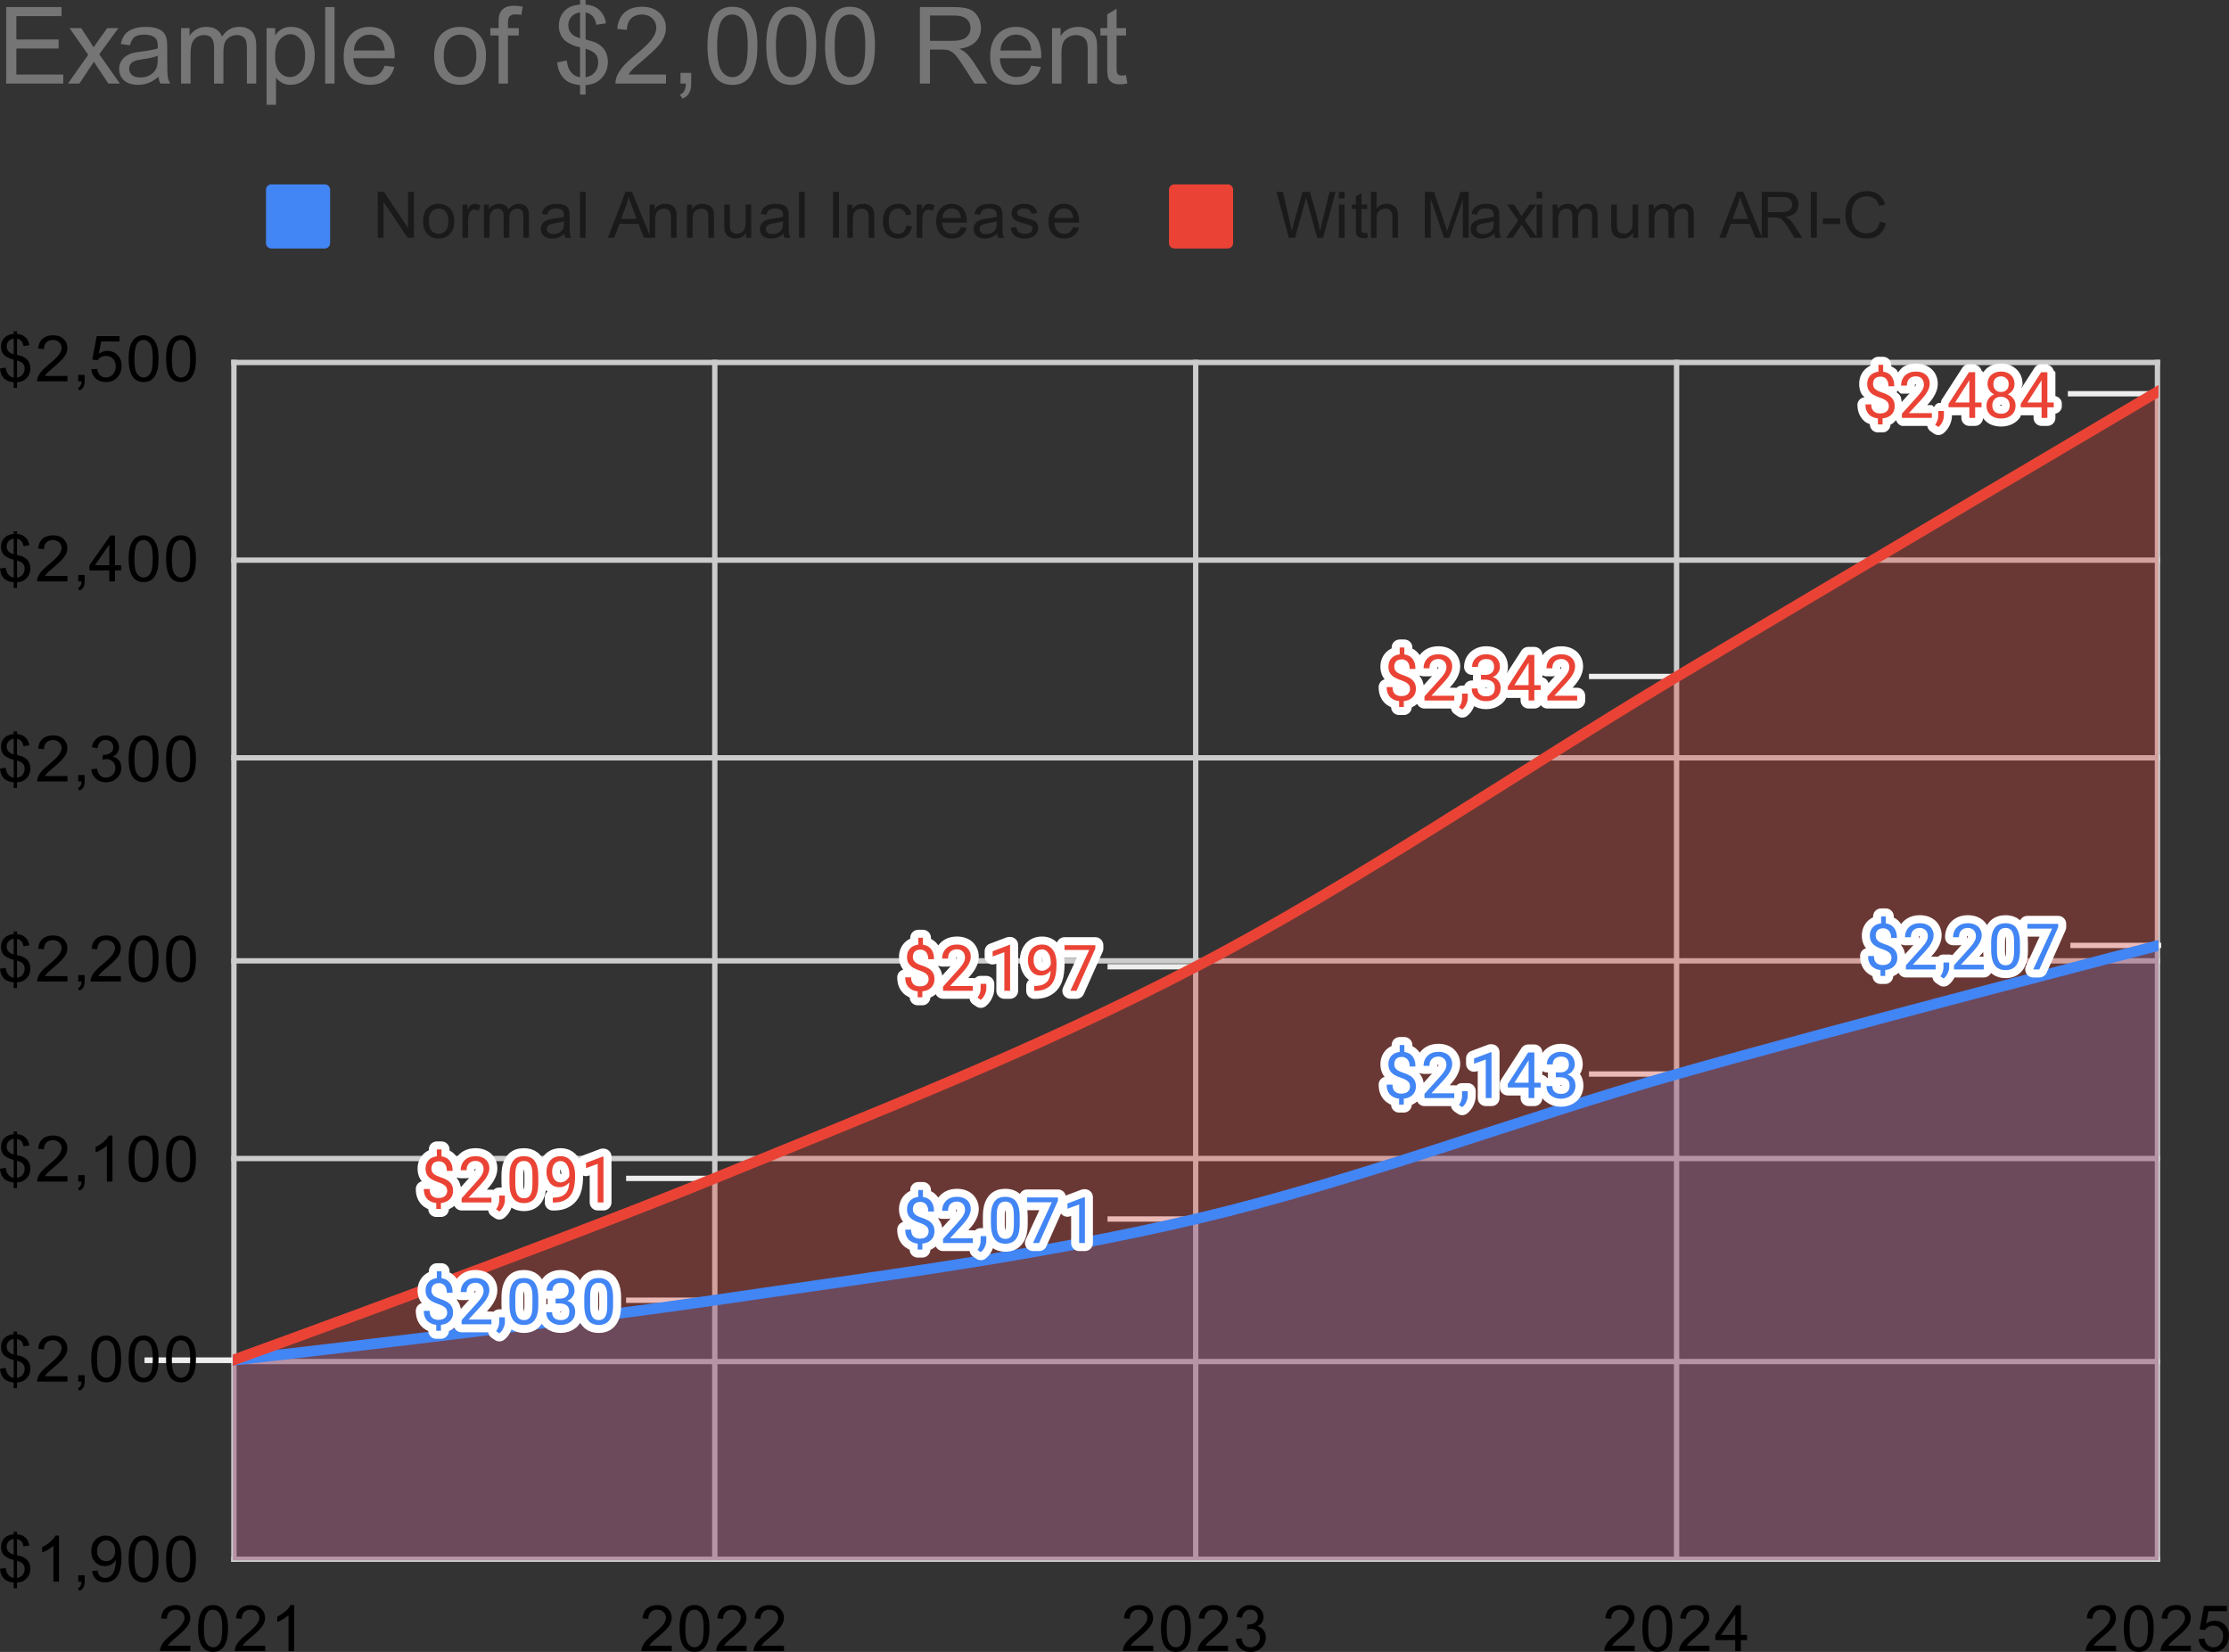 <svg fill="none" height="309.197" stroke-linecap="square" stroke-miterlimit="10" viewBox="0 0 417.166 309.197" width="417.166" xmlns="http://www.w3.org/2000/svg" xmlns:xlink="http://www.w3.org/1999/xlink"><rect x="0" y="0" width="417.166" height="309.197" fill="#333333" stroke="none"/><clipPath id="a"><path d="m63.3 90.033h360.4v224.667h-360.4z"/></clipPath><g transform="translate(-19.722 -22.659)"><g stroke-linecap="butt"><path d="m63.5 90.5v224" stroke="#ccc"/><path d="m153.5 90.5v224" stroke="#ccc"/><path d="m243.5 90.5v224" stroke="#ccc"/><path d="m333.5 90.5v224" stroke="#ccc"/><path d="m423.5 90.5v224" stroke="#ccc"/><path d="m63.5 314.5h360" stroke="#ccc"/><path d="m63.5 277.5h360" stroke="#ccc"/><path d="m63.5 239.5h360" stroke="#ccc"/><path d="m63.5 202.5h360" stroke="#ccc"/><path d="m63.5 164.5h360" stroke="#ccc"/><path d="m63.5 127.5h360" stroke="#ccc"/><path d="m63.5 90.5h360" stroke="#ccc"/><path d="m47.3 277.256h16" stroke="#eee"/><path d="m137.4 266.022h16" stroke="#eee"/><path d="m227.5 250.82h16" stroke="#eee"/><path d="m317.6 223.683h16" stroke="#eee"/><path d="m407.7 199.61h16" stroke="#eee"/><path d="m47.3 277.256h16" stroke="#eee"/><path d="m137.4 243.219h16" stroke="#eee"/><path d="m227.5 203.603h16" stroke="#eee"/><path d="m317.6 149.274h16" stroke="#eee"/></g><path clip-path="url(#a)" d="m63.3 277.256s60.067-6.827 90.1-11.233c30.033-4.406 60.067-8.146 90.1-15.202 30.033-7.056 60.067-18.601 90.1-27.136 30.033-8.535 90.1-24.074 90.1-24.074v826.535s-60.067 0-90.1 0c-30.033 0-60.067 0-90.1 0-30.033 0-60.067 0-90.1 0s-90.1 0-90.1 0z" fill="#4285f4" fill-opacity=".302"/><path clip-path="url(#a)" d="m63.3 277.256s60.067-21.761 90.1-34.037c30.033-12.275 60.067-23.959 90.1-39.616 30.033-15.658 60.067-36.374 90.1-54.329 30.033-17.955 90.1-53.401 90.1-53.401v930.272s-60.067 0-90.1 0c-30.033 0-60.067 0-90.1 0-30.033 0-60.067 0-90.1 0s-90.1 0-90.1 0z" fill="#ea4335" fill-opacity=".302"/><path d="m407.228 96.358h16" stroke="#eee" stroke-linecap="butt"/><path clip-path="url(#a)" d="m63.3 277.256s60.067-6.827 90.1-11.233c30.033-4.406 60.067-8.146 90.1-15.202 30.033-7.056 60.067-18.601 90.1-27.136 30.033-8.535 90.1-24.074 90.1-24.074" stroke="#4285f4" stroke-linecap="butt" stroke-width="2"/><path clip-path="url(#a)" d="m63.3 277.256s60.067-21.761 90.1-34.037c30.033-12.275 60.067-23.959 90.1-39.616 30.033-15.658 60.067-36.374 90.1-54.329 30.033-17.955 90.1-53.401 90.1-53.401" stroke="#ea4335" stroke-linecap="butt" stroke-width="2"/><path clip-path="url(#a)" d="m66.3 277.256c0 1.657-1.343 3-3 3-1.657 0-3-1.343-3-3s1.343-3 3-3c1.657 0 3 1.343 3 3z" fill="none"/><path clip-path="url(#a)" d="m156.4 266.022c0 1.657-1.343 3-3 3s-3-1.343-3-3 1.343-3 3-3 3 1.343 3 3z" fill="none"/><path clip-path="url(#a)" d="m246.5 250.82c0 1.657-1.343 3-3 3s-3-1.343-3-3 1.343-3 3-3 3 1.343 3 3z" fill="none"/><path clip-path="url(#a)" d="m336.6 223.683c0 1.657-1.343 3-3 3-1.657 0-3-1.343-3-3 0-1.657 1.343-3 3-3 1.657 0 3 1.343 3 3z" fill="none"/><path clip-path="url(#a)" d="m426.7 199.61c0 1.657-1.343 3-3 3-1.657 0-3-1.343-3-3 0-1.657 1.343-3 3-3 1.657 0 3 1.343 3 3z" fill="none"/><path clip-path="url(#a)" d="m66.3 277.256c0 1.657-1.343 3-3 3-1.657 0-3-1.343-3-3s1.343-3 3-3c1.657 0 3 1.343 3 3z" fill="none"/><path clip-path="url(#a)" d="m156.4 243.219c0 1.657-1.343 3-3 3s-3-1.343-3-3c0-1.657 1.343-3 3-3s3 1.343 3 3z" fill="none"/><path clip-path="url(#a)" d="m246.5 203.603c0 1.657-1.343 3-3 3s-3-1.343-3-3c0-1.657 1.343-3 3-3s3 1.343 3 3z" fill="none"/><path clip-path="url(#a)" d="m336.6 149.274c0 1.657-1.343 3-3 3-1.657 0-3-1.343-3-3 0-1.657 1.343-3 3-3 1.657 0 3 1.343 3 3z" fill="none"/><path clip-path="url(#a)" d="m426.7 95.872c0 1.657-1.343 3-3 3-1.657 0-3-1.343-3-3 0-1.657 1.343-3 3-3 1.657 0 3 1.343 3 3z" fill="none"/><path d="m102.353 260.6v1.797h-.875v-1.797zm-.109 9.578v1.562h-.875v-1.562zm1.172-1.859q0-.344-.156-.625-.156-.281-.531-.516-.359-.234-.969-.438-.734-.234-1.281-.562-.531-.328-.828-.812-.281-.484-.281-1.172 0-.719.312-1.234.312-.531.875-.812.578-.281 1.344-.281.594 0 1.062.188.469.172.797.531.328.344.5.859.172.5.172 1.172h-1.078q0-.391-.094-.719-.094-.328-.281-.562-.188-.25-.469-.375-.266-.141-.609-.141-.5 0-.812.172-.312.172-.469.484-.156.297-.156.703 0 .375.156.656.156.281.516.516.359.219 1.016.438.75.234 1.281.562.531.328.797.797.281.469.281 1.172 0 .75-.344 1.266-.344.516-.953.797-.609.266-1.438.266-.5 0-.984-.125-.484-.141-.891-.453-.391-.312-.625-.812-.234-.516-.234-1.25h1.094q0 .5.141.828.141.328.375.516.25.188.531.266.297.078.594.078.516 0 .875-.156.375-.172.562-.484.203-.312.203-.734zm8.281 1.312v.891h-5.578v-.781l2.797-3.109q.516-.578.797-.969.281-.406.391-.719.125-.328.125-.656 0-.422-.172-.766-.172-.344-.516-.547-.328-.219-.812-.219-.562 0-.938.234-.375.219-.562.609-.188.391-.188.891h-1.094q0-.719.312-1.312.328-.594.938-.953.625-.359 1.531-.359.812 0 1.391.297.578.281.875.797.312.5.312 1.188 0 .375-.125.766-.125.375-.344.766-.219.375-.516.75-.281.359-.609.719l-2.297 2.484zm2.516-.406v.875q0 .547-.281 1.141-.266.594-.75.984l-.609-.422q.188-.266.312-.531.125-.266.188-.547.078-.281.078-.609v-.891zm6.25-3.656v1.312q0 1.047-.188 1.766-.188.719-.547 1.156-.344.438-.844.641-.484.203-1.109.203-.484 0-.906-.125-.422-.125-.75-.391-.328-.281-.562-.719-.234-.438-.359-1.062-.125-.641-.125-1.469v-1.312q0-1.047.188-1.75.203-.703.547-1.141.359-.438.844-.625.5-.188 1.109-.188.5 0 .922.125.422.125.75.391.328.25.547.688.234.422.359 1.047.125.625.125 1.453zm-1.094 1.484v-1.656q0-.578-.062-1.016-.062-.438-.203-.75-.125-.312-.328-.5-.188-.188-.438-.281-.25-.094-.578-.094-.375 0-.688.141-.297.141-.5.453-.203.312-.312.828-.094.5-.094 1.219v1.656q0 .578.062 1.016.078.438.203.766.141.312.328.516.203.203.453.297.25.094.562.094.406 0 .703-.141.297-.156.5-.484.203-.328.297-.828.094-.516.094-1.234zm4.328-1.328h.766q.578 0 .938-.188.375-.203.562-.531.188-.328.188-.75 0-.484-.172-.812-.156-.344-.484-.516-.328-.172-.828-.172-.469 0-.812.188-.344.172-.547.5-.188.328-.188.781h-1.094q0-.656.328-1.188.328-.531.922-.844.594-.328 1.391-.328.766 0 1.344.281.578.266.906.812.328.531.328 1.328 0 .328-.156.688-.156.359-.469.688-.312.312-.812.516-.484.203-1.188.203h-.922zm0 .891v-.656h.922q.812 0 1.344.203.531.188.844.516.312.312.438.703.125.375.125.766 0 .594-.203 1.062-.203.453-.578.781-.359.312-.859.484-.484.172-1.062.172-.562 0-1.047-.156-.484-.172-.859-.469-.375-.297-.594-.734-.203-.453-.203-1.016h1.078q0 .438.188.781.203.328.562.516.375.172.875.172.5 0 .859-.172.359-.172.547-.516.203-.359.203-.891 0-.531-.219-.875-.219-.344-.641-.5-.406-.172-.953-.172zm10.766-1.047v1.312q0 1.047-.188 1.766-.188.719-.547 1.156-.344.438-.844.641-.484.203-1.109.203-.484 0-.906-.125-.422-.125-.75-.391-.328-.281-.562-.719-.234-.438-.359-1.062-.125-.641-.125-1.469v-1.312q0-1.047.188-1.75.203-.703.547-1.141.359-.438.844-.625.5-.188 1.109-.188.5 0 .922.125.422.125.75.391.328.25.547.688.234.422.359 1.047.125.625.125 1.453zm-1.094 1.484v-1.656q0-.578-.062-1.016-.062-.438-.203-.75-.125-.312-.328-.5-.188-.188-.438-.281-.25-.094-.578-.094-.375 0-.688.141-.297.141-.5.453-.203.312-.312.828-.094.5-.094 1.219v1.656q0 .578.062 1.016.078.438.203.766.141.312.328.516.203.203.453.297.25.094.562.094.406 0 .703-.141.297-.156.5-.484.203-.328.297-.828.094-.516.094-1.234z" stroke="#fff" stroke-linecap="round" stroke-linejoin="round" stroke-width="3"/><path d="m102.353 260.6v1.797h-.875v-1.797zm-.109 9.578v1.562h-.875v-1.562zm1.172-1.859q0-.344-.156-.625-.156-.281-.531-.516-.359-.234-.969-.438-.734-.234-1.281-.562-.531-.328-.828-.812-.281-.484-.281-1.172 0-.719.312-1.234.312-.531.875-.812.578-.281 1.344-.281.594 0 1.062.188.469.172.797.531.328.344.5.859.172.5.172 1.172h-1.078q0-.391-.094-.719-.094-.328-.281-.562-.188-.25-.469-.375-.266-.141-.609-.141-.5 0-.812.172-.312.172-.469.484-.156.297-.156.703 0 .375.156.656.156.281.516.516.359.219 1.016.438.75.234 1.281.562.531.328.797.797.281.469.281 1.172 0 .75-.344 1.266-.344.516-.953.797-.609.266-1.438.266-.5 0-.984-.125-.484-.141-.891-.453-.391-.312-.625-.812-.234-.516-.234-1.25h1.094q0 .5.141.828.141.328.375.516.25.188.531.266.297.078.594.078.516 0 .875-.156.375-.172.562-.484.203-.312.203-.734zm8.281 1.312v.891h-5.578v-.781l2.797-3.109q.516-.578.797-.969.281-.406.391-.719.125-.328.125-.656 0-.422-.172-.766-.172-.344-.516-.547-.328-.219-.812-.219-.562 0-.938.234-.375.219-.562.609-.188.391-.188.891h-1.094q0-.719.312-1.312.328-.594.938-.953.625-.359 1.531-.359.812 0 1.391.297.578.281.875.797.312.5.312 1.188 0 .375-.125.766-.125.375-.344.766-.219.375-.516.75-.281.359-.609.719l-2.297 2.484zm2.516-.406v.875q0 .547-.281 1.141-.266.594-.75.984l-.609-.422q.188-.266.312-.531.125-.266.188-.547.078-.281.078-.609v-.891zm6.25-3.656v1.312q0 1.047-.188 1.766-.188.719-.547 1.156-.344.438-.844.641-.484.203-1.109.203-.484 0-.906-.125-.422-.125-.75-.391-.328-.281-.562-.719-.234-.438-.359-1.062-.125-.641-.125-1.469v-1.312q0-1.047.188-1.75.203-.703.547-1.141.359-.438.844-.625.5-.188 1.109-.188.5 0 .922.125.422.125.75.391.328.25.547.688.234.422.359 1.047.125.625.125 1.453zm-1.094 1.484v-1.656q0-.578-.062-1.016-.062-.438-.203-.75-.125-.312-.328-.5-.188-.188-.438-.281-.25-.094-.578-.094-.375 0-.688.141-.297.141-.5.453-.203.312-.312.828-.094.5-.094 1.219v1.656q0 .578.062 1.016.078.438.203.766.141.312.328.516.203.203.453.297.25.094.562.094.406 0 .703-.141.297-.156.5-.484.203-.328.297-.828.094-.516.094-1.234zm4.328-1.328h.766q.578 0 .938-.188.375-.203.562-.531.188-.328.188-.75 0-.484-.172-.812-.156-.344-.484-.516-.328-.172-.828-.172-.469 0-.812.188-.344.172-.547.5-.188.328-.188.781h-1.094q0-.656.328-1.188.328-.531.922-.844.594-.328 1.391-.328.766 0 1.344.281.578.266.906.812.328.531.328 1.328 0 .328-.156.688-.156.359-.469.688-.312.312-.812.516-.484.203-1.188.203h-.922zm0 .891v-.656h.922q.812 0 1.344.203.531.188.844.516.312.312.438.703.125.375.125.766 0 .594-.203 1.062-.203.453-.578.781-.359.312-.859.484-.484.172-1.062.172-.562 0-1.047-.156-.484-.172-.859-.469-.375-.297-.594-.734-.203-.453-.203-1.016h1.078q0 .438.188.781.203.328.562.516.375.172.875.172.5 0 .859-.172.359-.172.547-.516.203-.359.203-.891 0-.531-.219-.875-.219-.344-.641-.5-.406-.172-.953-.172zm10.766-1.047v1.312q0 1.047-.188 1.766-.188.719-.547 1.156-.344.438-.844.641-.484.203-1.109.203-.484 0-.906-.125-.422-.125-.75-.391-.328-.281-.562-.719-.234-.438-.359-1.062-.125-.641-.125-1.469v-1.312q0-1.047.188-1.75.203-.703.547-1.141.359-.438.844-.625.5-.188 1.109-.188.5 0 .922.125.422.125.75.391.328.25.547.688.234.422.359 1.047.125.625.125 1.453zm-1.094 1.484v-1.656q0-.578-.062-1.016-.062-.438-.203-.75-.125-.312-.328-.5-.188-.188-.438-.281-.25-.094-.578-.094-.375 0-.688.141-.297.141-.5.453-.203.312-.312.828-.094.5-.094 1.219v1.656q0 .578.062 1.016.078.438.203.766.141.312.328.516.203.203.453.297.25.094.562.094.406 0 .703-.141.297-.156.5-.484.203-.328.297-.828.094-.516.094-1.234z" fill="#4285f4"/><path d="m192.453 245.398v1.797h-.875v-1.797zm-.109 9.578v1.562h-.875v-1.562zm1.172-1.859q0-.344-.156-.625-.156-.281-.531-.516-.359-.234-.969-.438-.734-.234-1.281-.562-.531-.328-.828-.812-.281-.484-.281-1.172 0-.719.312-1.234.312-.531.875-.812.578-.281 1.344-.281.594 0 1.062.188.469.172.797.531.328.344.5.859.172.5.172 1.172h-1.078q0-.391-.094-.719-.094-.328-.281-.562-.188-.25-.469-.375-.266-.141-.609-.141-.5 0-.812.172-.312.172-.469.484-.156.297-.156.703 0 .375.156.656.156.281.516.516.359.219 1.016.438.75.234 1.281.562.531.328.797.797.281.469.281 1.172 0 .75-.344 1.266-.344.516-.953.797-.609.266-1.438.266-.5 0-.984-.125-.484-.141-.891-.453-.391-.312-.625-.812-.234-.516-.234-1.25h1.094q0 .5.141.828.141.328.375.516.25.188.531.266.297.078.594.078.516 0 .875-.156.375-.172.562-.484.203-.312.203-.734zm8.281 1.312v.891h-5.578v-.781l2.797-3.109q.516-.578.797-.969.281-.406.391-.719.125-.328.125-.656 0-.422-.172-.766-.172-.344-.516-.547-.328-.219-.812-.219-.562 0-.938.234-.375.219-.562.609-.188.391-.188.891h-1.094q0-.719.312-1.312.328-.594.938-.953.625-.359 1.531-.359.812 0 1.391.297.578.281.875.797.312.5.312 1.188 0 .375-.125.766-.125.375-.344.766-.219.375-.516.75-.281.359-.609.719l-2.297 2.484zm2.516-.406v.875q0 .547-.281 1.141-.266.594-.75.984l-.609-.422q.188-.266.312-.531.125-.266.188-.547.078-.281.078-.609v-.891zm6.25-3.656v1.312q0 1.047-.188 1.766-.188.719-.547 1.156-.344.438-.844.641-.484.203-1.109.203-.484 0-.906-.125-.422-.125-.75-.391-.328-.281-.562-.719-.234-.438-.359-1.062-.125-.641-.125-1.469v-1.312q0-1.047.188-1.75.203-.703.547-1.141.359-.438.844-.625.5-.188 1.109-.188.5 0 .922.125.422.125.75.391.328.25.547.688.234.422.359 1.047.125.625.125 1.453zm-1.094 1.484v-1.656q0-.578-.062-1.016-.062-.438-.203-.75-.125-.312-.328-.5-.188-.188-.438-.281-.25-.094-.578-.094-.375 0-.688.141-.297.141-.5.453-.203.312-.312.828-.094.5-.094 1.219v1.656q0 .578.062 1.016.078.438.203.766.141.312.328.516.203.203.453.297.25.094.562.094.406 0 .703-.141.297-.156.5-.484.203-.328.297-.828.094-.516.094-1.234zm8.25-5.062v.609l-3.531 7.922h-1.141l3.531-7.641h-4.625v-.891zm5.047-.047v8.578h-1.078v-7.219l-2.188.797v-.984l3.109-1.172z" stroke="#fff" stroke-linecap="round" stroke-linejoin="round" stroke-width="3"/><path d="m192.453 245.398v1.797h-.875v-1.797zm-.109 9.578v1.562h-.875v-1.562zm1.172-1.859q0-.344-.156-.625-.156-.281-.531-.516-.359-.234-.969-.438-.734-.234-1.281-.562-.531-.328-.828-.812-.281-.484-.281-1.172 0-.719.312-1.234.312-.531.875-.812.578-.281 1.344-.281.594 0 1.062.188.469.172.797.531.328.344.5.859.172.5.172 1.172h-1.078q0-.391-.094-.719-.094-.328-.281-.562-.188-.25-.469-.375-.266-.141-.609-.141-.5 0-.812.172-.312.172-.469.484-.156.297-.156.703 0 .375.156.656.156.281.516.516.359.219 1.016.438.75.234 1.281.562.531.328.797.797.281.469.281 1.172 0 .75-.344 1.266-.344.516-.953.797-.609.266-1.438.266-.5 0-.984-.125-.484-.141-.891-.453-.391-.312-.625-.812-.234-.516-.234-1.25h1.094q0 .5.141.828.141.328.375.516.25.188.531.266.297.078.594.078.516 0 .875-.156.375-.172.562-.484.203-.312.203-.734zm8.281 1.312v.891h-5.578v-.781l2.797-3.109q.516-.578.797-.969.281-.406.391-.719.125-.328.125-.656 0-.422-.172-.766-.172-.344-.516-.547-.328-.219-.812-.219-.562 0-.938.234-.375.219-.562.609-.188.391-.188.891h-1.094q0-.719.312-1.312.328-.594.938-.953.625-.359 1.531-.359.812 0 1.391.297.578.281.875.797.312.5.312 1.188 0 .375-.125.766-.125.375-.344.766-.219.375-.516.75-.281.359-.609.719l-2.297 2.484zm2.516-.406v.875q0 .547-.281 1.141-.266.594-.75.984l-.609-.422q.188-.266.312-.531.125-.266.188-.547.078-.281.078-.609v-.891zm6.25-3.656v1.312q0 1.047-.188 1.766-.188.719-.547 1.156-.344.438-.844.641-.484.203-1.109.203-.484 0-.906-.125-.422-.125-.75-.391-.328-.281-.562-.719-.234-.438-.359-1.062-.125-.641-.125-1.469v-1.312q0-1.047.188-1.75.203-.703.547-1.141.359-.438.844-.625.5-.188 1.109-.188.5 0 .922.125.422.125.75.391.328.25.547.688.234.422.359 1.047.125.625.125 1.453zm-1.094 1.484v-1.656q0-.578-.062-1.016-.062-.438-.203-.75-.125-.312-.328-.5-.188-.188-.438-.281-.25-.094-.578-.094-.375 0-.688.141-.297.141-.5.453-.203.312-.312.828-.094.5-.094 1.219v1.656q0 .578.062 1.016.078.438.203.766.141.312.328.516.203.203.453.297.25.094.562.094.406 0 .703-.141.297-.156.5-.484.203-.328.297-.828.094-.516.094-1.234zm8.25-5.062v.609l-3.531 7.922h-1.141l3.531-7.641h-4.625v-.891zm5.047-.047v8.578h-1.078v-7.219l-2.188.797v-.984l3.109-1.172z" fill="#4285f4"/><path d="m282.553 218.262v1.797h-.875v-1.797zm-.109 9.578v1.562h-.875v-1.562zm1.172-1.859q0-.344-.156-.625-.156-.281-.531-.516-.359-.234-.969-.438-.734-.234-1.281-.562-.531-.328-.828-.812-.281-.484-.281-1.172 0-.719.312-1.234.312-.531.875-.812.578-.281 1.344-.281.594 0 1.062.188.469.172.797.531.328.344.5.859.172.5.172 1.172h-1.078q0-.391-.094-.719-.094-.328-.281-.562-.188-.25-.469-.375-.266-.141-.609-.141-.5 0-.812.172-.312.172-.469.484-.156.297-.156.703 0 .375.156.656.156.281.516.516.359.219 1.016.438.75.234 1.281.562.531.328.797.797.281.469.281 1.172 0 .75-.344 1.266-.344.516-.953.797-.609.266-1.438.266-.5 0-.984-.125-.484-.141-.891-.453-.391-.312-.625-.812-.234-.516-.234-1.25h1.094q0 .5.141.828.141.328.375.516.25.188.531.266.297.078.594.078.516 0 .875-.156.375-.172.562-.484.203-.312.203-.734zm8.281 1.312v.891h-5.578v-.781l2.797-3.109q.516-.578.797-.969.281-.406.391-.719.125-.328.125-.656 0-.422-.172-.766-.172-.344-.516-.547-.328-.219-.812-.219-.562 0-.938.234-.375.219-.562.609-.188.391-.188.891h-1.094q0-.719.312-1.312.328-.594.938-.953.625-.359 1.531-.359.812 0 1.391.297.578.281.875.797.312.5.312 1.188 0 .375-.125.766-.125.375-.344.766-.219.375-.516.75-.281.359-.609.719l-2.297 2.484zm2.516-.406v.875q0 .547-.281 1.141-.266.594-.75.984l-.609-.422q.188-.266.312-.531.125-.266.188-.547.078-.281.078-.609v-.891zm4.453-7.281v8.578h-1.078v-7.219l-2.188.797v-.984l3.109-1.172zm9.203 5.703v.891h-6.156v-.641l3.812-5.906h.891l-.953 1.703-2.516 3.953zm-1.188-5.656v8.531h-1.078v-8.531zm4.016 3.734h.766q.578 0 .938-.188.375-.203.562-.531.188-.328.188-.75 0-.484-.172-.812-.156-.344-.484-.516-.328-.172-.828-.172-.469 0-.812.188-.344.172-.547.5-.188.328-.188.781h-1.094q0-.656.328-1.188.328-.531.922-.844.594-.328 1.391-.328.766 0 1.344.281.578.266.906.812.328.531.328 1.328 0 .328-.156.688-.156.359-.469.688-.312.312-.812.516-.484.203-1.188.203h-.922zm0 .891v-.656h.922q.812 0 1.344.203.531.188.844.516.312.312.438.703.125.375.125.766 0 .594-.203 1.062-.203.453-.578.781-.359.312-.859.484-.484.172-1.062.172-.562 0-1.047-.156-.484-.172-.859-.469-.375-.297-.594-.734-.203-.453-.203-1.016h1.078q0 .438.188.781.203.328.562.516.375.172.875.172.5 0 .859-.172.359-.172.547-.516.203-.359.203-.891 0-.531-.219-.875-.219-.344-.641-.5-.406-.172-.953-.172z" stroke="#fff" stroke-linecap="round" stroke-linejoin="round" stroke-width="3"/><path d="m282.553 218.262v1.797h-.875v-1.797zm-.109 9.578v1.562h-.875v-1.562zm1.172-1.859q0-.344-.156-.625-.156-.281-.531-.516-.359-.234-.969-.438-.734-.234-1.281-.562-.531-.328-.828-.812-.281-.484-.281-1.172 0-.719.312-1.234.312-.531.875-.812.578-.281 1.344-.281.594 0 1.062.188.469.172.797.531.328.344.5.859.172.5.172 1.172h-1.078q0-.391-.094-.719-.094-.328-.281-.562-.188-.25-.469-.375-.266-.141-.609-.141-.5 0-.812.172-.312.172-.469.484-.156.297-.156.703 0 .375.156.656.156.281.516.516.359.219 1.016.438.75.234 1.281.562.531.328.797.797.281.469.281 1.172 0 .75-.344 1.266-.344.516-.953.797-.609.266-1.438.266-.5 0-.984-.125-.484-.141-.891-.453-.391-.312-.625-.812-.234-.516-.234-1.25h1.094q0 .5.141.828.141.328.375.516.25.188.531.266.297.078.594.078.516 0 .875-.156.375-.172.562-.484.203-.312.203-.734zm8.281 1.312v.891h-5.578v-.781l2.797-3.109q.516-.578.797-.969.281-.406.391-.719.125-.328.125-.656 0-.422-.172-.766-.172-.344-.516-.547-.328-.219-.812-.219-.562 0-.938.234-.375.219-.562.609-.188.391-.188.891h-1.094q0-.719.312-1.312.328-.594.938-.953.625-.359 1.531-.359.812 0 1.391.297.578.281.875.797.312.5.312 1.188 0 .375-.125.766-.125.375-.344.766-.219.375-.516.75-.281.359-.609.719l-2.297 2.484zm2.516-.406v.875q0 .547-.281 1.141-.266.594-.75.984l-.609-.422q.188-.266.312-.531.125-.266.188-.547.078-.281.078-.609v-.891zm4.453-7.281v8.578h-1.078v-7.219l-2.188.797v-.984l3.109-1.172zm9.203 5.703v.891h-6.156v-.641l3.812-5.906h.891l-.953 1.703-2.516 3.953zm-1.188-5.656v8.531h-1.078v-8.531zm4.016 3.734h.766q.578 0 .938-.188.375-.203.562-.531.188-.328.188-.75 0-.484-.172-.812-.156-.344-.484-.516-.328-.172-.828-.172-.469 0-.812.188-.344.172-.547.5-.188.328-.188.781h-1.094q0-.656.328-1.188.328-.531.922-.844.594-.328 1.391-.328.766 0 1.344.281.578.266.906.812.328.531.328 1.328 0 .328-.156.688-.156.359-.469.688-.312.312-.812.516-.484.203-1.188.203h-.922zm0 .891v-.656h.922q.812 0 1.344.203.531.188.844.516.312.312.438.703.125.375.125.766 0 .594-.203 1.062-.203.453-.578.781-.359.312-.859.484-.484.172-1.062.172-.562 0-1.047-.156-.484-.172-.859-.469-.375-.297-.594-.734-.203-.453-.203-1.016h1.078q0 .438.188.781.203.328.562.516.375.172.875.172.5 0 .859-.172.359-.172.547-.516.203-.359.203-.891 0-.531-.219-.875-.219-.344-.641-.5-.406-.172-.953-.172z" fill="#4285f4"/><path d="m372.653 194.188v1.797h-.875v-1.797zm-.109 9.578v1.562h-.875v-1.562zm1.172-1.859q0-.344-.156-.625-.156-.281-.531-.516-.359-.234-.969-.438-.734-.234-1.281-.562-.531-.328-.828-.812-.281-.484-.281-1.172 0-.719.312-1.234.312-.531.875-.812.578-.281 1.344-.281.594 0 1.062.188.469.172.797.531.328.344.5.859.172.5.172 1.172h-1.078q0-.391-.094-.719-.094-.328-.281-.562-.188-.25-.469-.375-.266-.141-.609-.141-.5 0-.812.172-.312.172-.469.484-.156.297-.156.703 0 .375.156.656.156.281.516.516.359.219 1.016.438.75.234 1.281.562.531.328.797.797.281.469.281 1.172 0 .75-.344 1.266-.344.516-.953.797-.609.266-1.438.266-.5 0-.984-.125-.484-.141-.891-.453-.391-.312-.625-.812-.234-.516-.234-1.25h1.094q0 .5.141.828.141.328.375.516.25.188.531.266.297.078.594.078.516 0 .875-.156.375-.172.562-.484.203-.312.203-.734zm8.281 1.312v.891h-5.578v-.781l2.797-3.109q.516-.578.797-.969.281-.406.391-.719.125-.328.125-.656 0-.422-.172-.766-.172-.344-.516-.547-.328-.219-.812-.219-.562 0-.938.234-.375.219-.562.609-.188.391-.188.891h-1.094q0-.719.312-1.312.328-.594.938-.953.625-.359 1.531-.359.812 0 1.391.297.578.281.875.797.312.5.312 1.188 0 .375-.125.766-.125.375-.344.766-.219.375-.516.75-.281.359-.609.719l-2.297 2.484zm2.516-.406v.875q0 .547-.281 1.141-.266.594-.75.984l-.609-.422q.188-.266.312-.531.125-.266.188-.547.078-.281.078-.609v-.891zm6.484.406v.891h-5.578v-.781l2.797-3.109q.516-.578.797-.969.281-.406.391-.719.125-.328.125-.656 0-.422-.172-.766-.172-.344-.516-.547-.328-.219-.812-.219-.562 0-.938.234-.375.219-.562.609-.188.391-.188.891h-1.094q0-.719.312-1.312.328-.594.938-.953.625-.359 1.531-.359.812 0 1.391.297.578.281.875.797.312.5.312 1.188 0 .375-.125.766-.125.375-.344.766-.219.375-.516.75-.281.359-.609.719l-2.297 2.484zm6.766-4.062v1.312q0 1.047-.188 1.766-.188.719-.547 1.156-.344.438-.844.641-.484.203-1.109.203-.484 0-.906-.125-.422-.125-.75-.391-.328-.281-.562-.719-.234-.438-.359-1.062-.125-.641-.125-1.469v-1.312q0-1.047.188-1.75.203-.703.547-1.141.359-.438.844-.625.5-.188 1.109-.188.5 0 .922.125.422.125.75.391.328.25.547.688.234.422.359 1.047.125.625.125 1.453zm-1.094 1.484v-1.656q0-.578-.062-1.016-.062-.438-.203-.75-.125-.312-.328-.5-.188-.188-.438-.281-.25-.094-.578-.094-.375 0-.688.141-.297.141-.5.453-.203.312-.312.828-.094.5-.094 1.219v1.656q0 .578.062 1.016.078.438.203.766.141.312.328.516.203.203.453.297.25.094.562.094.406 0 .703-.141.297-.156.5-.484.203-.328.297-.828.094-.516.094-1.234zm8.25-5.062v.609l-3.531 7.922h-1.141l3.531-7.641h-4.625v-.891z" stroke="#fff" stroke-linecap="round" stroke-linejoin="round" stroke-width="3"/><path d="m372.653 194.188v1.797h-.875v-1.797zm-.109 9.578v1.562h-.875v-1.562zm1.172-1.859q0-.344-.156-.625-.156-.281-.531-.516-.359-.234-.969-.438-.734-.234-1.281-.562-.531-.328-.828-.812-.281-.484-.281-1.172 0-.719.312-1.234.312-.531.875-.812.578-.281 1.344-.281.594 0 1.062.188.469.172.797.531.328.344.5.859.172.5.172 1.172h-1.078q0-.391-.094-.719-.094-.328-.281-.562-.188-.25-.469-.375-.266-.141-.609-.141-.5 0-.812.172-.312.172-.469.484-.156.297-.156.703 0 .375.156.656.156.281.516.516.359.219 1.016.438.75.234 1.281.562.531.328.797.797.281.469.281 1.172 0 .75-.344 1.266-.344.516-.953.797-.609.266-1.438.266-.5 0-.984-.125-.484-.141-.891-.453-.391-.312-.625-.812-.234-.516-.234-1.25h1.094q0 .5.141.828.141.328.375.516.25.188.531.266.297.078.594.078.516 0 .875-.156.375-.172.562-.484.203-.312.203-.734zm8.281 1.312v.891h-5.578v-.781l2.797-3.109q.516-.578.797-.969.281-.406.391-.719.125-.328.125-.656 0-.422-.172-.766-.172-.344-.516-.547-.328-.219-.812-.219-.562 0-.938.234-.375.219-.562.609-.188.391-.188.891h-1.094q0-.719.312-1.312.328-.594.938-.953.625-.359 1.531-.359.812 0 1.391.297.578.281.875.797.312.5.312 1.188 0 .375-.125.766-.125.375-.344.766-.219.375-.516.75-.281.359-.609.719l-2.297 2.484zm2.516-.406v.875q0 .547-.281 1.141-.266.594-.75.984l-.609-.422q.188-.266.312-.531.125-.266.188-.547.078-.281.078-.609v-.891zm6.484.406v.891h-5.578v-.781l2.797-3.109q.516-.578.797-.969.281-.406.391-.719.125-.328.125-.656 0-.422-.172-.766-.172-.344-.516-.547-.328-.219-.812-.219-.562 0-.938.234-.375.219-.562.609-.188.391-.188.891h-1.094q0-.719.312-1.312.328-.594.938-.953.625-.359 1.531-.359.812 0 1.391.297.578.281.875.797.312.5.312 1.188 0 .375-.125.766-.125.375-.344.766-.219.375-.516.75-.281.359-.609.719l-2.297 2.484zm6.766-4.062v1.312q0 1.047-.188 1.766-.188.719-.547 1.156-.344.438-.844.641-.484.203-1.109.203-.484 0-.906-.125-.422-.125-.75-.391-.328-.281-.562-.719-.234-.438-.359-1.062-.125-.641-.125-1.469v-1.312q0-1.047.188-1.75.203-.703.547-1.141.359-.438.844-.625.5-.188 1.109-.188.5 0 .922.125.422.125.75.391.328.25.547.688.234.422.359 1.047.125.625.125 1.453zm-1.094 1.484v-1.656q0-.578-.062-1.016-.062-.438-.203-.75-.125-.312-.328-.5-.188-.188-.438-.281-.25-.094-.578-.094-.375 0-.688.141-.297.141-.5.453-.203.312-.312.828-.094.5-.094 1.219v1.656q0 .578.062 1.016.078.438.203.766.141.312.328.516.203.203.453.297.25.094.562.094.406 0 .703-.141.297-.156.5-.484.203-.328.297-.828.094-.516.094-1.234zm8.25-5.062v.609l-3.531 7.922h-1.141l3.531-7.641h-4.625v-.891z" fill="#4285f4"/><path d="m102.353 237.797v1.797h-.875v-1.797zm-.109 9.578v1.562h-.875v-1.562zm1.172-1.859q0-.344-.156-.625-.156-.281-.531-.516-.359-.234-.969-.438-.734-.234-1.281-.562-.531-.328-.828-.812-.281-.484-.281-1.172 0-.719.312-1.234.312-.531.875-.812.578-.281 1.344-.281.594 0 1.062.188.469.172.797.531.328.344.5.859.172.5.172 1.172h-1.078q0-.391-.094-.719-.094-.328-.281-.562-.188-.25-.469-.375-.266-.141-.609-.141-.5 0-.812.172-.312.172-.469.484-.156.297-.156.703 0 .375.156.656.156.281.516.516.359.219 1.016.438.75.234 1.281.562.531.328.797.797.281.469.281 1.172 0 .75-.344 1.266-.344.516-.953.797-.609.266-1.438.266-.5 0-.984-.125-.484-.141-.891-.453-.391-.312-.625-.812-.234-.516-.234-1.25h1.094q0 .5.141.828.141.328.375.516.25.188.531.266.297.078.594.078.516 0 .875-.156.375-.172.562-.484.203-.312.203-.734zm8.281 1.312v.891h-5.578v-.781l2.797-3.109q.516-.578.797-.969.281-.406.391-.719.125-.328.125-.656 0-.422-.172-.766-.172-.344-.516-.547-.328-.219-.812-.219-.562 0-.938.234-.375.219-.562.609-.188.391-.188.891h-1.094q0-.719.312-1.312.328-.594.938-.953.625-.359 1.531-.359.812 0 1.391.297.578.281.875.797.312.5.312 1.188 0 .375-.125.766-.125.375-.344.766-.219.375-.516.75-.281.359-.609.719l-2.297 2.484zm2.516-.406v.875q0 .547-.281 1.141-.266.594-.75.984l-.609-.422q.188-.266.312-.531.125-.266.188-.547.078-.281.078-.609v-.891zm6.25-3.656v1.312q0 1.047-.188 1.766-.188.719-.547 1.156-.344.438-.844.641-.484.203-1.109.203-.484 0-.906-.125-.422-.125-.75-.391-.328-.281-.562-.719-.234-.438-.359-1.062-.125-.641-.125-1.469v-1.312q0-1.047.188-1.75.203-.703.547-1.141.359-.438.844-.625.5-.188 1.109-.188.5 0 .922.125.422.125.75.391.328.25.547.688.234.422.359 1.047.125.625.125 1.453zm-1.094 1.484v-1.656q0-.578-.062-1.016-.062-.438-.203-.75-.125-.312-.328-.5-.188-.188-.438-.281-.25-.094-.578-.094-.375 0-.688.141-.297.141-.5.453-.203.312-.312.828-.094.5-.094 1.219v1.656q0 .578.062 1.016.078.438.203.766.141.312.328.516.203.203.453.297.25.094.562.094.406 0 .703-.141.297-.156.5-.484.203-.328.297-.828.094-.516.094-1.234zm3.812 2.562h.125q.938 0 1.516-.266.594-.266.906-.703.312-.453.422-1.016.125-.562.125-1.141v-1.312q0-.578-.141-1.031-.125-.453-.359-.75-.219-.312-.516-.469-.297-.156-.625-.156-.375 0-.672.156-.297.141-.5.406-.203.266-.312.641-.094.359-.094.781 0 .391.094.75.094.344.281.641.203.281.484.453.297.172.688.172.359 0 .672-.141.328-.156.578-.406.25-.25.391-.562.156-.312.172-.656h.516q0 .484-.188.953-.188.469-.531.859-.328.391-.797.625-.453.219-.984.219-.641 0-1.109-.234-.453-.25-.75-.656-.297-.422-.438-.922-.141-.516-.141-1.031 0-.609.156-1.141.172-.531.5-.938.344-.406.828-.641.5-.234 1.156-.234.734 0 1.25.297.516.297.844.797.328.484.469 1.109.156.609.156 1.25v.391q0 .672-.094 1.359-.078.672-.312 1.297-.234.625-.688 1.109-.453.484-1.188.781-.719.281-1.766.281h-.125zm9.484-7.672v8.578h-1.078v-7.219l-2.188.797v-.984l3.109-1.172z" stroke="#fff" stroke-linecap="round" stroke-linejoin="round" stroke-width="3"/><path d="m371.279 89.439a1.5 1.5 0 0 0 -1.5 1.5v.182c-.024.011-.052.006-.076.018-.613.303-1.151.789-1.504 1.381-.363.609-.521 1.315-.521 2.012 0 .67.146 1.35.496 1.943a1.5 1.5 0 0 0 .006.012c.128.212.353.334.52.516a1.5 1.5 0 0 0 -1.352 1.352c0 .652.102 1.289.373 1.879a1.5 1.5 0 0 0 .002.006c.242.52.601.997 1.059 1.359a1.5 1.5 0 0 0 .01.008c.263.204.583.312.889.445v.043a1.5 1.5 0 0 0 1.5 1.5h.875a1.5 1.5 0 0 0 1.477-1.477c.029-.012.065-.005.094-.018.387-.17.659-.515.973-.807a1.5 1.5 0 0 0 1.08 1.08h4.74a1.5 1.5 0 0 0 .615 1.012l.615.428a1.5 1.5 0 0 0 1.809-.07c.504-.413.906-.948 1.174-1.541.249-.549.402-1.137.402-1.744v-.068h1.762v.484a1.5 1.5 0 0 0 1.5 1.5h1.086a1.5 1.5 0 0 0 1.463-1.463c.377.476.822.911 1.371 1.162.626.286 1.314.418 2.01.418.694 0 1.381-.131 2.004-.418 0-0.0.001 0.0.002 0 .64-.293 1.207-.768 1.598-1.357 0-0.0.002 0.0.002 0 .064-.097.038-.224.092-.326h2.389v.484a1.5 1.5 0 0 0 1.5 1.5h1.086a1.5 1.5 0 0 0 1.5-1.5v-.791a1.5 1.5 0 0 0 1.193-1.193v-.893a1.5 1.5 0 0 0 -1.193-1.193v-4.479a1.5 1.5 0 0 0 -.32-.32 1.5 1.5 0 0 0 -1.027-1.027 1.5 1.5 0 0 0 -.152-.152h-.27-.816-.07a1.5 1.5 0 0 0 -1.26.686l-2.467 3.816c.062-.267.23-.506.23-.777 0-.716-.169-1.441-.557-2.061-.361-.581-.899-1.059-1.512-1.355-.607-.294-1.28-.426-1.957-.426-.675 0-1.346.132-1.951.426-.561.272-1.027.723-1.387 1.236v-.045a1.5 1.5 0 0 0 -.32-.32 1.5 1.5 0 0 0 -1.027-1.027 1.5 1.5 0 0 0 -.152-.152h-.27-.816-.07a1.5 1.5 0 0 0 -1.26.686l-3.828 5.924a1.5 1.5 0 0 0 -.191.648h-.475a1.5 1.5 0 0 0 -.799.797 1.5 1.5 0 0 0 -.398-.398h-.865c.235-.258.459-.522.668-.791.235-.298.446-.605.629-.926.194-.333.354-.682.471-1.043.131-.394.203-.811.203-1.23 0-.68-.167-1.373-.525-1.967-.351-.591-.891-1.071-1.5-1.371-.635-.316-1.336-.445-2.053-.445-.803 0-1.589.163-2.277.559-.45.256-.759.688-1.078 1.1-.103-.152-.15-.336-.275-.471-.277-.301-.648-.488-1.01-.676v-.279a1.5 1.5 0 0 0 -1.5-1.5zm2.023 1.539.016.006c-.003-.001-.007-.001-.01-.002-.002-.001-.004-.003-.006-.004zm22.422 1.018.018.01c-.003-.002-.008 0-.012-.002-.003-.002-.003-.006-.006-.008zm-19.125.027c-.001.001-.001.003-.002.004-.001.001-.003-.001-.004 0zm-2.629.717.012.014c-.002-.003-.006-.003-.008-.006-.002-.002-.002-.005-.004-.008zm6.979.428.014.027c-.002-.004-.008-.006-.01-.01-.003-.005-.001-.012-.004-.018zm13.273 1.385c.003.002.005.003.008.006-.01.009-.014.014-.023.021-.002-.002-.003-.004-.006-.006.009-.009.014-.015.021-.021zm-.023.027a1.5 1.5 0 0 0 .006.004c-0.0 0-.002-0-.002 0-.007-.003.003 0-.004-.004zm-15.908.02c.001.01.002 0.0.002.02 0 .048-.006.088-.027.146a1.5 1.5 0 0 0 -.006.014c-.007.019-.069.157-.207.352a1.5 1.5 0 0 0 -.002.004c-.135.191-.37.482-.689.838l-1.73 1.928c-.071-.396-.082-.806-.291-1.164-.166-.286-.45-.463-.686-.691a1.5 1.5 0 0 0 .283-.283 1.5 1.5 0 0 0 .574.576h1.088a1.5 1.5 0 0 0 1.5-1.5c0-.135.019-.184.035-.223-.006.003.019-.013.156-.016zm15.922 3.816c.111 0 .122.014.125.016a1.5 1.5 0 0 0 .002.002c-0-.001.012.003.012.104 0 .054.001.028-.002.045-.026.007-.027.016-.125.016-.095 0-.098-.008-.129-.016-.003-.021-.002.004-.002-.045 0-.1.011-.109.014-.111-.002 0-.002-.01.105-.01zm-10.35 2.984-.008.035c.002-.006 0-.013.002-.019.001-.005.005-.01.006-.016z" fill="#fff" stroke-linecap="round" stroke-linejoin="round" stroke-miterlimit="10"/><path d="m372.16 90.939v1.791h-.881v-1.791zm-.106 9.588v1.568h-.875v-1.568zm1.174-1.855q0-.352-.159-.634-.159-.282-.523-.517-.364-.235-.975-.434-.74-.229-1.28-.558-.534-.329-.828-.816-.288-.487-.288-1.18 0-.722.311-1.245.311-.523.881-.804.57-.282 1.339-.282.599 0 1.069.182.47.176.793.528.329.352.499.863.176.511.176 1.18h-1.08q0-.393-.094-.722-.094-.329-.282-.57-.188-.247-.458-.376-.27-.135-.622-.135-.493 0-.816.17-.317.17-.47.481-.153.305-.153.71 0 .376.153.658.153.282.517.511.37.223 1.016.44.757.241 1.286.57.528.323.804.799.276.47.276 1.168 0 .757-.341 1.28-.341.517-.957.787-.617.27-1.444.27-.499 0-.986-.135-.487-.135-.881-.44-.393-.311-.628-.816-.235-.511-.235-1.251h1.092q0 .499.141.828.147.323.388.517.241.188.528.27.294.076.581.076.528 0 .892-.164.37-.17.564-.481.194-.311.194-.728zm8.044 1.309v.892h-5.596v-.781l2.801-3.118q.517-.575.799-.975.288-.405.399-.722.117-.323.117-.658 0-.423-.176-.763-.17-.346-.505-.552-.335-.206-.81-.206-.57 0-.951.223-.376.217-.564.611-.188.393-.188.904h-1.086q0-.722.317-1.321.317-.599.939-.951.622-.358 1.532-.358.81 0 1.386.288.575.282.881.799.311.511.311 1.198 0 .376-.129.763-.123.382-.346.763-.217.382-.511.752-.288.37-.617.728l-2.29 2.484zm2.261-.399v.875q0 .534-.27 1.127-.27.599-.757.998l-.617-.429q.188-.258.317-.528.129-.264.194-.552.07-.282.07-.599v-.892zm7.04-1.585v.892h-6.177v-.64l3.828-5.924h.887l-.951 1.714-2.531 3.957zm-1.192-5.672v8.549h-1.086v-8.549zm7.562 6.236q0 .781-.364 1.327-.358.54-.975.822-.611.282-1.38.282-.769 0-1.386-.282-.617-.282-.975-.822-.358-.546-.358-1.327 0-.511.194-.934.2-.429.558-.746.364-.317.857-.487.499-.176 1.098-.176.787 0 1.403.305.617.299.969.828.358.528.358 1.21zm-1.092-.023q0-.476-.205-.84-.206-.37-.575-.575-.37-.206-.857-.206-.499 0-.863.206-.358.206-.558.575-.2.364-.2.84 0 .493.194.845.2.346.564.534.37.182.875.182.505 0 .869-.182.364-.188.558-.534.2-.352.2-.845zm.892-3.987q0 .622-.329 1.121-.329.499-.898.787-.57.288-1.292.288-.734 0-1.309-.288-.57-.288-.892-.787-.323-.499-.323-1.121 0-.746.323-1.268.329-.523.898-.799.57-.276 1.298-.276.734 0 1.303.276.57.276.892.799.329.523.329 1.268zm-1.086.018q0-.429-.182-.757-.182-.329-.505-.517-.323-.194-.752-.194-.429 0-.752.182-.317.176-.499.505-.176.329-.176.781 0 .44.176.769.182.329.505.511.323.182.752.182.429 0 .746-.182.323-.182.505-.511.182-.329.182-.769zm8.431 3.429v.892h-6.177v-.64l3.828-5.924h.887l-.951 1.714-2.531 3.957zm-1.192-5.672v8.549h-1.086v-8.549z" fill="#ea4335" stroke-linecap="round" stroke-linejoin="round" stroke-miterlimit="10"/><path d="m102.353 237.797v1.797h-.875v-1.797zm-.109 9.578v1.562h-.875v-1.562zm1.172-1.859q0-.344-.156-.625-.156-.281-.531-.516-.359-.234-.969-.438-.734-.234-1.281-.562-.531-.328-.828-.812-.281-.484-.281-1.172 0-.719.312-1.234.312-.531.875-.812.578-.281 1.344-.281.594 0 1.062.188.469.172.797.531.328.344.5.859.172.5.172 1.172h-1.078q0-.391-.094-.719-.094-.328-.281-.562-.188-.25-.469-.375-.266-.141-.609-.141-.5 0-.812.172-.312.172-.469.484-.156.297-.156.703 0 .375.156.656.156.281.516.516.359.219 1.016.438.75.234 1.281.562.531.328.797.797.281.469.281 1.172 0 .75-.344 1.266-.344.516-.953.797-.609.266-1.438.266-.5 0-.984-.125-.484-.141-.891-.453-.391-.312-.625-.812-.234-.516-.234-1.25h1.094q0 .5.141.828.141.328.375.516.25.188.531.266.297.078.594.078.516 0 .875-.156.375-.172.562-.484.203-.312.203-.734zm8.281 1.312v.891h-5.578v-.781l2.797-3.109q.516-.578.797-.969.281-.406.391-.719.125-.328.125-.656 0-.422-.172-.766-.172-.344-.516-.547-.328-.219-.812-.219-.562 0-.938.234-.375.219-.562.609-.188.391-.188.891h-1.094q0-.719.312-1.312.328-.594.938-.953.625-.359 1.531-.359.812 0 1.391.297.578.281.875.797.312.5.312 1.188 0 .375-.125.766-.125.375-.344.766-.219.375-.516.75-.281.359-.609.719l-2.297 2.484zm2.516-.406v.875q0 .547-.281 1.141-.266.594-.75.984l-.609-.422q.188-.266.312-.531.125-.266.188-.547.078-.281.078-.609v-.891zm6.25-3.656v1.312q0 1.047-.188 1.766-.188.719-.547 1.156-.344.438-.844.641-.484.203-1.109.203-.484 0-.906-.125-.422-.125-.75-.391-.328-.281-.562-.719-.234-.438-.359-1.062-.125-.641-.125-1.469v-1.312q0-1.047.188-1.75.203-.703.547-1.141.359-.438.844-.625.5-.188 1.109-.188.5 0 .922.125.422.125.75.391.328.25.547.688.234.422.359 1.047.125.625.125 1.453zm-1.094 1.484v-1.656q0-.578-.062-1.016-.062-.438-.203-.75-.125-.312-.328-.5-.188-.188-.438-.281-.25-.094-.578-.094-.375 0-.688.141-.297.141-.5.453-.203.312-.312.828-.094.5-.094 1.219v1.656q0 .578.062 1.016.078.438.203.766.141.312.328.516.203.203.453.297.25.094.562.094.406 0 .703-.141.297-.156.5-.484.203-.328.297-.828.094-.516.094-1.234zm3.812 2.562h.125q.938 0 1.516-.266.594-.266.906-.703.312-.453.422-1.016.125-.562.125-1.141v-1.312q0-.578-.141-1.031-.125-.453-.359-.75-.219-.312-.516-.469-.297-.156-.625-.156-.375 0-.672.156-.297.141-.5.406-.203.266-.312.641-.094.359-.094.781 0 .391.094.75.094.344.281.641.203.281.484.453.297.172.688.172.359 0 .672-.141.328-.156.578-.406.25-.25.391-.562.156-.312.172-.656h.516q0 .484-.188.953-.188.469-.531.859-.328.391-.797.625-.453.219-.984.219-.641 0-1.109-.234-.453-.25-.75-.656-.297-.422-.438-.922-.141-.516-.141-1.031 0-.609.156-1.141.172-.531.5-.938.344-.406.828-.641.5-.234 1.156-.234.734 0 1.25.297.516.297.844.797.328.484.469 1.109.156.609.156 1.25v.391q0 .672-.094 1.359-.078.672-.312 1.297-.234.625-.688 1.109-.453.484-1.188.781-.719.281-1.766.281h-.125zm9.484-7.672v8.578h-1.078v-7.219l-2.188.797v-.984l3.109-1.172z" fill="#ea4335"/><path d="m192.453 198.181v1.797h-.875v-1.797zm-.109 9.578v1.562h-.875v-1.562zm1.172-1.859q0-.344-.156-.625-.156-.281-.531-.516-.359-.234-.969-.438-.734-.234-1.281-.562-.531-.328-.828-.812-.281-.484-.281-1.172 0-.719.312-1.234.312-.531.875-.812.578-.281 1.344-.281.594 0 1.062.188.469.172.797.531.328.344.5.859.172.5.172 1.172h-1.078q0-.391-.094-.719-.094-.328-.281-.562-.188-.25-.469-.375-.266-.141-.609-.141-.5 0-.812.172-.312.172-.469.484-.156.297-.156.703 0 .375.156.656.156.281.516.516.359.219 1.016.438.75.234 1.281.562.531.328.797.797.281.469.281 1.172 0 .75-.344 1.266-.344.516-.953.797-.609.266-1.438.266-.5 0-.984-.125-.484-.141-.891-.453-.391-.312-.625-.812-.234-.516-.234-1.25h1.094q0 .5.141.828.141.328.375.516.25.188.531.266.297.078.594.078.516 0 .875-.156.375-.172.562-.484.203-.312.203-.734zm8.281 1.312v.891h-5.578v-.781l2.797-3.109q.516-.578.797-.969.281-.406.391-.719.125-.328.125-.656 0-.422-.172-.766-.172-.344-.516-.547-.328-.219-.812-.219-.562 0-.938.234-.375.219-.562.609-.188.391-.188.891h-1.094q0-.719.312-1.312.328-.594.938-.953.625-.359 1.531-.359.812 0 1.391.297.578.281.875.797.312.5.312 1.188 0 .375-.125.766-.125.375-.344.766-.219.375-.516.75-.281.359-.609.719l-2.297 2.484zm2.516-.406v.875q0 .547-.281 1.141-.266.594-.75.984l-.609-.422q.188-.266.312-.531.125-.266.188-.547.078-.281.078-.609v-.891zm4.453-7.281v8.578h-1.078v-7.219l-2.188.797v-.984l3.109-1.172zm4.516 7.672h.125q.938 0 1.516-.266.594-.266.906-.703.312-.453.422-1.016.125-.562.125-1.141v-1.312q0-.578-.141-1.031-.125-.453-.359-.75-.219-.312-.516-.469-.297-.156-.625-.156-.375 0-.672.156-.297.141-.5.406-.203.266-.312.641-.094.359-.094.781 0 .391.094.75.094.344.281.641.203.281.484.453.297.172.688.172.359 0 .672-.141.328-.156.578-.406.25-.25.391-.562.156-.312.172-.656h.516q0 .484-.188.953-.188.469-.531.859-.328.391-.797.625-.453.219-.984.219-.641 0-1.109-.234-.453-.25-.75-.656-.297-.422-.438-.922-.141-.516-.141-1.031 0-.609.156-1.141.172-.531.5-.938.344-.406.828-.641.5-.234 1.156-.234.734 0 1.25.297.516.297.844.797.328.484.469 1.109.156.609.156 1.25v.391q0 .672-.094 1.359-.078.672-.312 1.297-.234.625-.688 1.109-.453.484-1.188.781-.719.281-1.766.281h-.125zm11.438-7.625v.609l-3.531 7.922h-1.141l3.531-7.641h-4.625v-.891z" stroke="#fff" stroke-linecap="round" stroke-linejoin="round" stroke-width="3"/><path d="m192.453 198.181v1.797h-.875v-1.797zm-.109 9.578v1.562h-.875v-1.562zm1.172-1.859q0-.344-.156-.625-.156-.281-.531-.516-.359-.234-.969-.438-.734-.234-1.281-.562-.531-.328-.828-.812-.281-.484-.281-1.172 0-.719.312-1.234.312-.531.875-.812.578-.281 1.344-.281.594 0 1.062.188.469.172.797.531.328.344.5.859.172.5.172 1.172h-1.078q0-.391-.094-.719-.094-.328-.281-.562-.188-.25-.469-.375-.266-.141-.609-.141-.5 0-.812.172-.312.172-.469.484-.156.297-.156.703 0 .375.156.656.156.281.516.516.359.219 1.016.438.75.234 1.281.562.531.328.797.797.281.469.281 1.172 0 .75-.344 1.266-.344.516-.953.797-.609.266-1.438.266-.5 0-.984-.125-.484-.141-.891-.453-.391-.312-.625-.812-.234-.516-.234-1.25h1.094q0 .5.141.828.141.328.375.516.25.188.531.266.297.078.594.078.516 0 .875-.156.375-.172.562-.484.203-.312.203-.734zm8.281 1.312v.891h-5.578v-.781l2.797-3.109q.516-.578.797-.969.281-.406.391-.719.125-.328.125-.656 0-.422-.172-.766-.172-.344-.516-.547-.328-.219-.812-.219-.562 0-.938.234-.375.219-.562.609-.188.391-.188.891h-1.094q0-.719.312-1.312.328-.594.938-.953.625-.359 1.531-.359.812 0 1.391.297.578.281.875.797.312.5.312 1.188 0 .375-.125.766-.125.375-.344.766-.219.375-.516.75-.281.359-.609.719l-2.297 2.484zm2.516-.406v.875q0 .547-.281 1.141-.266.594-.75.984l-.609-.422q.188-.266.312-.531.125-.266.188-.547.078-.281.078-.609v-.891zm4.453-7.281v8.578h-1.078v-7.219l-2.188.797v-.984l3.109-1.172zm4.516 7.672h.125q.938 0 1.516-.266.594-.266.906-.703.312-.453.422-1.016.125-.562.125-1.141v-1.312q0-.578-.141-1.031-.125-.453-.359-.75-.219-.312-.516-.469-.297-.156-.625-.156-.375 0-.672.156-.297.141-.5.406-.203.266-.312.641-.094.359-.094.781 0 .391.094.75.094.344.281.641.203.281.484.453.297.172.688.172.359 0 .672-.141.328-.156.578-.406.25-.25.391-.562.156-.312.172-.656h.516q0 .484-.188.953-.188.469-.531.859-.328.391-.797.625-.453.219-.984.219-.641 0-1.109-.234-.453-.25-.75-.656-.297-.422-.438-.922-.141-.516-.141-1.031 0-.609.156-1.141.172-.531.5-.938.344-.406.828-.641.5-.234 1.156-.234.734 0 1.25.297.516.297.844.797.328.484.469 1.109.156.609.156 1.25v.391q0 .672-.094 1.359-.078.672-.312 1.297-.234.625-.688 1.109-.453.484-1.188.781-.719.281-1.766.281h-.125zm11.438-7.625v.609l-3.531 7.922h-1.141l3.531-7.641h-4.625v-.891z" fill="#ea4335"/><path d="m282.553 143.852v1.797h-.875v-1.797zm-.109 9.578v1.562h-.875v-1.562zm1.172-1.859q0-.344-.156-.625-.156-.281-.531-.516-.359-.234-.969-.438-.734-.234-1.281-.562-.531-.328-.828-.812-.281-.484-.281-1.172 0-.719.312-1.234.312-.531.875-.812.578-.281 1.344-.281.594 0 1.062.188.469.172.797.531.328.344.5.859.172.5.172 1.172h-1.078q0-.391-.094-.719-.094-.328-.281-.562-.188-.25-.469-.375-.266-.141-.609-.141-.5 0-.812.172-.312.172-.469.484-.156.297-.156.703 0 .375.156.656.156.281.516.516.359.219 1.016.438.75.234 1.281.562.531.328.797.797.281.469.281 1.172 0 .75-.344 1.266-.344.516-.953.797-.609.266-1.438.266-.5 0-.984-.125-.484-.141-.891-.453-.391-.312-.625-.812-.234-.516-.234-1.25h1.094q0 .5.141.828.141.328.375.516.25.188.531.266.297.078.594.078.516 0 .875-.156.375-.172.562-.484.203-.312.203-.734zm8.281 1.312v.891h-5.578v-.781l2.797-3.109q.516-.578.797-.969.281-.406.391-.719.125-.328.125-.656 0-.422-.172-.766-.172-.344-.516-.547-.328-.219-.812-.219-.562 0-.938.234-.375.219-.562.609-.188.391-.188.891h-1.094q0-.719.312-1.312.328-.594.938-.953.625-.359 1.531-.359.812 0 1.391.297.578.281.875.797.312.5.312 1.188 0 .375-.125.766-.125.375-.344.766-.219.375-.516.75-.281.359-.609.719l-2.297 2.484zm2.516-.406v.875q0 .547-.281 1.141-.266.594-.75.984l-.609-.422q.188-.266.312-.531.125-.266.188-.547.078-.281.078-.609v-.891zm2.484-3.5h.766q.578 0 .938-.188.375-.203.562-.531.188-.328.188-.75 0-.484-.172-.812-.156-.344-.484-.516-.328-.172-.828-.172-.469 0-.812.188-.344.172-.547.5-.188.328-.188.781h-1.094q0-.656.328-1.188.328-.531.922-.844.594-.328 1.391-.328.766 0 1.344.281.578.266.906.812.328.531.328 1.328 0 .328-.156.688-.156.359-.469.688-.312.312-.812.516-.484.203-1.188.203h-.922zm0 .891v-.656h.922q.812 0 1.344.203.531.188.844.516.312.312.438.703.125.375.125.766 0 .594-.203 1.062-.203.453-.578.781-.359.312-.859.484-.484.172-1.062.172-.562 0-1.047-.156-.484-.172-.859-.469-.375-.297-.594-.734-.203-.453-.203-1.016h1.078q0 .438.188.781.203.328.562.516.375.172.875.172.5 0 .859-.172.359-.172.547-.516.203-.359.203-.891 0-.531-.219-.875-.219-.344-.641-.5-.406-.172-.953-.172zm11.172 1.031v.891h-6.156v-.641l3.812-5.906h.891l-.953 1.703-2.516 3.953zm-1.188-5.656v8.531h-1.078v-8.531zm8.016 7.641v.891h-5.578v-.781l2.797-3.109q.516-.578.797-.969.281-.406.391-.719.125-.328.125-.656 0-.422-.172-.766-.172-.344-.516-.547-.328-.219-.812-.219-.562 0-.938.234-.375.219-.562.609-.188.391-.188.891h-1.094q0-.719.312-1.312.328-.594.938-.953.625-.359 1.531-.359.812 0 1.391.297.578.281.875.797.312.5.312 1.188 0 .375-.125.766-.125.375-.344.766-.219.375-.516.75-.281.359-.609.719l-2.297 2.484z" stroke="#fff" stroke-linecap="round" stroke-linejoin="round" stroke-width="3"/><path d="m282.553 143.852v1.797h-.875v-1.797zm-.109 9.578v1.562h-.875v-1.562zm1.172-1.859q0-.344-.156-.625-.156-.281-.531-.516-.359-.234-.969-.438-.734-.234-1.281-.562-.531-.328-.828-.812-.281-.484-.281-1.172 0-.719.312-1.234.312-.531.875-.812.578-.281 1.344-.281.594 0 1.062.188.469.172.797.531.328.344.5.859.172.5.172 1.172h-1.078q0-.391-.094-.719-.094-.328-.281-.562-.188-.25-.469-.375-.266-.141-.609-.141-.5 0-.812.172-.312.172-.469.484-.156.297-.156.703 0 .375.156.656.156.281.516.516.359.219 1.016.438.75.234 1.281.562.531.328.797.797.281.469.281 1.172 0 .75-.344 1.266-.344.516-.953.797-.609.266-1.438.266-.5 0-.984-.125-.484-.141-.891-.453-.391-.312-.625-.812-.234-.516-.234-1.25h1.094q0 .5.141.828.141.328.375.516.25.188.531.266.297.078.594.078.516 0 .875-.156.375-.172.562-.484.203-.312.203-.734zm8.281 1.312v.891h-5.578v-.781l2.797-3.109q.516-.578.797-.969.281-.406.391-.719.125-.328.125-.656 0-.422-.172-.766-.172-.344-.516-.547-.328-.219-.812-.219-.562 0-.938.234-.375.219-.562.609-.188.391-.188.891h-1.094q0-.719.312-1.312.328-.594.938-.953.625-.359 1.531-.359.812 0 1.391.297.578.281.875.797.312.5.312 1.188 0 .375-.125.766-.125.375-.344.766-.219.375-.516.75-.281.359-.609.719l-2.297 2.484zm2.516-.406v.875q0 .547-.281 1.141-.266.594-.75.984l-.609-.422q.188-.266.312-.531.125-.266.188-.547.078-.281.078-.609v-.891zm2.484-3.5h.766q.578 0 .938-.188.375-.203.562-.531.188-.328.188-.75 0-.484-.172-.812-.156-.344-.484-.516-.328-.172-.828-.172-.469 0-.812.188-.344.172-.547.5-.188.328-.188.781h-1.094q0-.656.328-1.188.328-.531.922-.844.594-.328 1.391-.328.766 0 1.344.281.578.266.906.812.328.531.328 1.328 0 .328-.156.688-.156.359-.469.688-.312.312-.812.516-.484.203-1.188.203h-.922zm0 .891v-.656h.922q.812 0 1.344.203.531.188.844.516.312.312.438.703.125.375.125.766 0 .594-.203 1.062-.203.453-.578.781-.359.312-.859.484-.484.172-1.062.172-.562 0-1.047-.156-.484-.172-.859-.469-.375-.297-.594-.734-.203-.453-.203-1.016h1.078q0 .438.188.781.203.328.562.516.375.172.875.172.5 0 .859-.172.359-.172.547-.516.203-.359.203-.891 0-.531-.219-.875-.219-.344-.641-.5-.406-.172-.953-.172zm11.172 1.031v.891h-6.156v-.641l3.812-5.906h.891l-.953 1.703-2.516 3.953zm-1.188-5.656v8.531h-1.078v-8.531zm8.016 7.641v.891h-5.578v-.781l2.797-3.109q.516-.578.797-.969.281-.406.391-.719.125-.328.125-.656 0-.422-.172-.766-.172-.344-.516-.547-.328-.219-.812-.219-.562 0-.938.234-.375.219-.562.609-.188.391-.188.891h-1.094q0-.719.312-1.312.328-.594.938-.953.625-.359 1.531-.359.812 0 1.391.297.578.281.875.797.312.5.312 1.188 0 .375-.125.766-.125.375-.344.766-.219.375-.516.75-.281.359-.609.719l-2.297 2.484z" fill="#ea4335"/><path d="m22.284 319.934v-1.047q-.781-.109-1.281-.359-.5-.25-.859-.812-.359-.578-.422-1.406l1.062-.188q.125.844.438 1.234.453.562 1.062.641v-3.359q-.641-.125-1.328-.516-.5-.281-.781-.766-.266-.5-.266-1.141 0-1.125.797-1.812.531-.469 1.578-.578v-.5h.625v.5q.922.078 1.453.531.703.578.844 1.578l-1.094.172q-.094-.625-.391-.953-.297-.328-.812-.438v3.031q.797.203 1.062.312.484.219.797.531.312.312.469.75.172.422.172.922 0 1.094-.703 1.828-.688.734-1.797.781v1.062zm0-9.234q-.609.094-.969.5-.344.391-.344.938 0 .531.297.906.297.359 1.016.578zm.625 7.297q.609-.078 1.016-.531.406-.469.406-1.141 0-.578-.297-.922-.281-.344-1.125-.625zm7.859.703h-1.047v-6.719q-.391.359-1.016.734-.609.359-1.094.531v-1.016q.875-.422 1.531-1 .672-.594.953-1.156h.672zm3.594 0v-1.203h1.203v1.203q0 .656-.234 1.062-.234.422-.734.641l-.297-.453q.328-.141.484-.438.156-.281.188-.812zm2.594-1.984 1.016-.094q.125.719.484 1.047.375.312.938.312.484 0 .844-.219.375-.234.609-.594.234-.375.391-1 .156-.641.156-1.297 0-.078 0-.219-.312.5-.859.828-.547.312-1.188.312-1.078 0-1.812-.766-.734-.781-.734-2.047 0-1.312.766-2.109.781-.797 1.938-.797.828 0 1.516.453.703.453 1.062 1.297.359.828.359 2.406 0 1.641-.359 2.625-.344.969-1.062 1.484-.703.5-1.641.5-1.016 0-1.656-.547-.641-.562-.766-1.578zm4.312-3.797q0-.906-.484-1.438-.469-.531-1.156-.531-.703 0-1.234.578-.516.562-.516 1.484 0 .812.5 1.328.5.516 1.219.516.734 0 1.203-.516.469-.516.469-1.422zm2.531 1.547q0-1.531.312-2.453.312-.938.922-1.438.625-.5 1.562-.5.688 0 1.203.281.531.281.875.812.344.516.531 1.266.188.75.188 2.031 0 1.516-.312 2.438-.297.922-.922 1.438-.609.5-1.562.5-1.234 0-1.953-.891-.844-1.062-.844-3.484zm1.078 0q0 2.109.5 2.812.5.703 1.219.703.734 0 1.219-.703.5-.703.5-2.812 0-2.125-.5-2.812-.484-.703-1.234-.703-.719 0-1.156.609-.547.781-.547 2.906zm5.922 0q0-1.531.312-2.453.312-.938.922-1.438.625-.5 1.562-.5.688 0 1.203.281.531.281.875.812.344.516.531 1.266.188.75.188 2.031 0 1.516-.312 2.438-.297.922-.922 1.438-.609.5-1.562.5-1.234 0-1.953-.891-.844-1.062-.844-3.484zm1.078 0q0 2.109.5 2.812.5.703 1.219.703.734 0 1.219-.703.5-.703.5-2.812 0-2.125-.5-2.812-.484-.703-1.234-.703-.719 0-1.156.609-.547.781-.547 2.906z" fill="#000"/><path d="m22.284 282.49v-1.047q-.781-.109-1.281-.359-.5-.25-.859-.812-.359-.578-.422-1.406l1.062-.188q.125.844.438 1.234.453.562 1.062.641v-3.359q-.641-.125-1.328-.516-.5-.281-.781-.766-.266-.5-.266-1.141 0-1.125.797-1.812.531-.469 1.578-.578v-.5h.625v.5q.922.078 1.453.531.703.578.844 1.578l-1.094.172q-.094-.625-.391-.953-.297-.328-.812-.438v3.031q.797.203 1.062.312.484.219.797.531.312.312.469.75.172.422.172.922 0 1.094-.703 1.828-.688.734-1.797.781v1.062zm0-9.234q-.609.094-.969.5-.344.391-.344.938 0 .531.297.906.297.359 1.016.578zm.625 7.297q.609-.078 1.016-.531.406-.469.406-1.141 0-.578-.297-.922-.281-.344-1.125-.625zm9.438-.312v1.016h-5.688q0-.375.125-.734.219-.578.688-1.141.484-.562 1.391-1.297 1.406-1.156 1.891-1.828.5-.672.5-1.266 0-.625-.453-1.047-.453-.438-1.172-.438-.766 0-1.219.453-.453.453-.469 1.266l-1.078-.109q.109-1.219.828-1.844.734-.641 1.969-.641 1.234 0 1.953.688.719.688.719 1.703 0 .516-.219 1.016-.203.484-.703 1.047-.484.547-1.609 1.5-.953.797-1.234 1.094-.266.281-.438.562zm2.016 1.016v-1.203h1.203v1.203q0 .656-.234 1.062-.234.422-.734.641l-.297-.453q.328-.141.484-.438.156-.281.188-.812zm2.438-4.234q0-1.531.312-2.453.312-.938.922-1.438.625-.5 1.562-.5.688 0 1.203.281.531.281.875.812.344.516.531 1.266.188.75.188 2.031 0 1.516-.312 2.438-.297.922-.922 1.438-.609.5-1.562.5-1.234 0-1.953-.891-.844-1.062-.844-3.484zm1.078 0q0 2.109.5 2.812.5.703 1.219.703.734 0 1.219-.703.5-.703.5-2.812 0-2.125-.5-2.812-.484-.703-1.234-.703-.719 0-1.156.609-.547.781-.547 2.906zm5.922 0q0-1.531.312-2.453.312-.938.922-1.438.625-.5 1.562-.5.688 0 1.203.281.531.281.875.812.344.516.531 1.266.188.75.188 2.031 0 1.516-.312 2.438-.297.922-.922 1.438-.609.5-1.562.5-1.234 0-1.953-.891-.844-1.062-.844-3.484zm1.078 0q0 2.109.5 2.812.5.703 1.219.703.734 0 1.219-.703.5-.703.5-2.812 0-2.125-.5-2.812-.484-.703-1.234-.703-.719 0-1.156.609-.547.781-.547 2.906zm5.922 0q0-1.531.312-2.453.312-.938.922-1.438.625-.5 1.562-.5.688 0 1.203.281.531.281.875.812.344.516.531 1.266.188.75.188 2.031 0 1.516-.312 2.438-.297.922-.922 1.438-.609.5-1.562.5-1.234 0-1.953-.891-.844-1.062-.844-3.484zm1.078 0q0 2.109.5 2.812.5.703 1.219.703.734 0 1.219-.703.5-.703.5-2.812 0-2.125-.5-2.812-.484-.703-1.234-.703-.719 0-1.156.609-.547.781-.547 2.906z" fill="#000"/><path d="m22.284 245.045v-1.047q-.781-.109-1.281-.359-.5-.25-.859-.812-.359-.578-.422-1.406l1.062-.188q.125.844.438 1.234.453.562 1.062.641v-3.359q-.641-.125-1.328-.516-.5-.281-.781-.766-.266-.5-.266-1.141 0-1.125.797-1.812.531-.469 1.578-.578v-.5h.625v.5q.922.078 1.453.531.703.578.844 1.578l-1.094.172q-.094-.625-.391-.953-.297-.328-.812-.438v3.031q.797.203 1.062.312.484.219.797.531.312.312.469.75.172.422.172.922 0 1.094-.703 1.828-.688.734-1.797.781v1.062zm0-9.234q-.609.094-.969.5-.344.391-.344.938 0 .531.297.906.297.359 1.016.578zm.625 7.297q.609-.078 1.016-.531.406-.469.406-1.141 0-.578-.297-.922-.281-.344-1.125-.625zm9.438-.312v1.016h-5.688q0-.375.125-.734.219-.578.688-1.141.484-.562 1.391-1.297 1.406-1.156 1.891-1.828.5-.672.5-1.266 0-.625-.453-1.047-.453-.438-1.172-.438-.766 0-1.219.453-.453.453-.469 1.266l-1.078-.109q.109-1.219.828-1.844.734-.641 1.969-.641 1.234 0 1.953.688.719.688.719 1.703 0 .516-.219 1.016-.203.484-.703 1.047-.484.547-1.609 1.5-.953.797-1.234 1.094-.266.281-.438.562zm2.016 1.016v-1.203h1.203v1.203q0 .656-.234 1.062-.234.422-.734.641l-.297-.453q.328-.141.484-.438.156-.281.188-.812zm6.406 0h-1.047v-6.719q-.391.359-1.016.734-.609.359-1.094.531v-1.016q.875-.422 1.531-1 .672-.594.953-1.156h.672zm3.031-4.234q0-1.531.312-2.453.312-.938.922-1.438.625-.5 1.562-.5.688 0 1.203.281.531.281.875.812.344.516.531 1.266.188.75.188 2.031 0 1.516-.312 2.438-.297.922-.922 1.438-.609.5-1.562.5-1.234 0-1.953-.891-.844-1.062-.844-3.484zm1.078 0q0 2.109.5 2.812.5.703 1.219.703.734 0 1.219-.703.5-.703.5-2.812 0-2.125-.5-2.812-.484-.703-1.234-.703-.719 0-1.156.609-.547.781-.547 2.906zm5.922 0q0-1.531.312-2.453.312-.938.922-1.438.625-.5 1.562-.5.688 0 1.203.281.531.281.875.812.344.516.531 1.266.188.75.188 2.031 0 1.516-.312 2.438-.297.922-.922 1.438-.609.5-1.562.5-1.234 0-1.953-.891-.844-1.062-.844-3.484zm1.078 0q0 2.109.5 2.812.5.703 1.219.703.734 0 1.219-.703.5-.703.5-2.812 0-2.125-.5-2.812-.484-.703-1.234-.703-.719 0-1.156.609-.547.781-.547 2.906z" fill="#000"/><path d="m22.284 207.601v-1.047q-.781-.109-1.281-.359-.5-.25-.859-.812-.359-.578-.422-1.406l1.062-.188q.125.844.438 1.234.453.562 1.062.641v-3.359q-.641-.125-1.328-.516-.5-.281-.781-.766-.266-.5-.266-1.141 0-1.125.797-1.812.531-.469 1.578-.578v-.5h.625v.5q.922.078 1.453.531.703.578.844 1.578l-1.094.172q-.094-.625-.391-.953-.297-.328-.812-.438v3.031q.797.203 1.062.312.484.219.797.531.312.312.469.75.172.422.172.922 0 1.094-.703 1.828-.688.734-1.797.781v1.062zm0-9.234q-.609.094-.969.5-.344.391-.344.938 0 .531.297.906.297.359 1.016.578zm.625 7.297q.609-.078 1.016-.531.406-.469.406-1.141 0-.578-.297-.922-.281-.344-1.125-.625zm9.438-.312v1.016h-5.688q0-.375.125-.734.219-.578.688-1.141.484-.562 1.391-1.297 1.406-1.156 1.891-1.828.5-.672.5-1.266 0-.625-.453-1.047-.453-.438-1.172-.438-.766 0-1.219.453-.453.453-.469 1.266l-1.078-.109q.109-1.219.828-1.844.734-.641 1.969-.641 1.234 0 1.953.688.719.688.719 1.703 0 .516-.219 1.016-.203.484-.703 1.047-.484.547-1.609 1.5-.953.797-1.234 1.094-.266.281-.438.562zm2.016 1.016v-1.203h1.203v1.203q0 .656-.234 1.062-.234.422-.734.641l-.297-.453q.328-.141.484-.438.156-.281.188-.812zm7.984-1.016v1.016h-5.688q0-.375.125-.734.219-.578.688-1.141.484-.562 1.391-1.297 1.406-1.156 1.891-1.828.5-.672.5-1.266 0-.625-.453-1.047-.453-.438-1.172-.438-.766 0-1.219.453-.453.453-.469 1.266l-1.078-.109q.109-1.219.828-1.844.734-.641 1.969-.641 1.234 0 1.953.688.719.688.719 1.703 0 .516-.219 1.016-.203.484-.703 1.047-.484.547-1.609 1.5-.953.797-1.234 1.094-.266.281-.438.562zm1.453-3.219q0-1.531.312-2.453.312-.938.922-1.438.625-.5 1.562-.5.688 0 1.203.281.531.281.875.812.344.516.531 1.266.188.75.188 2.031 0 1.516-.312 2.438-.297.922-.922 1.438-.609.5-1.562.5-1.234 0-1.953-.891-.844-1.062-.844-3.484zm1.078 0q0 2.109.5 2.812.5.703 1.219.703.734 0 1.219-.703.5-.703.5-2.812 0-2.125-.5-2.812-.484-.703-1.234-.703-.719 0-1.156.609-.547.781-.547 2.906zm5.922 0q0-1.531.312-2.453.312-.938.922-1.438.625-.5 1.562-.5.688 0 1.203.281.531.281.875.812.344.516.531 1.266.188.75.188 2.031 0 1.516-.312 2.438-.297.922-.922 1.438-.609.5-1.562.5-1.234 0-1.953-.891-.844-1.062-.844-3.484zm1.078 0q0 2.109.5 2.812.5.703 1.219.703.734 0 1.219-.703.5-.703.5-2.812 0-2.125-.5-2.812-.484-.703-1.234-.703-.719 0-1.156.609-.547.781-.547 2.906z" fill="#000"/><path d="m22.284 170.157v-1.047q-.781-.109-1.281-.359-.5-.25-.859-.812-.359-.578-.422-1.406l1.062-.188q.125.844.438 1.234.453.562 1.062.641v-3.359q-.641-.125-1.328-.516-.5-.281-.781-.766-.266-.5-.266-1.141 0-1.125.797-1.812.531-.469 1.578-.578v-.5h.625v.5q.922.078 1.453.531.703.578.844 1.578l-1.094.172q-.094-.625-.391-.953-.297-.328-.812-.438v3.031q.797.203 1.062.312.484.219.797.531.312.312.469.75.172.422.172.922 0 1.094-.703 1.828-.688.734-1.797.781v1.062zm0-9.234q-.609.094-.969.5-.344.391-.344.938 0 .531.297.906.297.359 1.016.578zm.625 7.297q.609-.078 1.016-.531.406-.469.406-1.141 0-.578-.297-.922-.281-.344-1.125-.625zm9.438-.312v1.016h-5.688q0-.375.125-.734.219-.578.688-1.141.484-.562 1.391-1.297 1.406-1.156 1.891-1.828.5-.672.5-1.266 0-.625-.453-1.047-.453-.438-1.172-.438-.766 0-1.219.453-.453.453-.469 1.266l-1.078-.109q.109-1.219.828-1.844.734-.641 1.969-.641 1.234 0 1.953.688.719.688.719 1.703 0 .516-.219 1.016-.203.484-.703 1.047-.484.547-1.609 1.5-.953.797-1.234 1.094-.266.281-.438.562zm2.016 1.016v-1.203h1.203v1.203q0 .656-.234 1.062-.234.422-.734.641l-.297-.453q.328-.141.484-.438.156-.281.188-.812zm2.438-2.266 1.062-.141q.172.891.609 1.297.438.391 1.062.391.75 0 1.266-.516.516-.516.516-1.281 0-.719-.484-1.188-.469-.484-1.203-.484-.297 0-.75.125l.125-.938q.109.016.172.016.672 0 1.203-.344.547-.359.547-1.094 0-.578-.391-.953-.391-.391-1.016-.391-.609 0-1.031.391-.406.391-.516 1.156l-1.062-.188q.188-1.047.875-1.625.688-.594 1.703-.594.703 0 1.297.312.594.297.906.812.312.516.312 1.109 0 .547-.297 1.016-.297.453-.875.719.75.172 1.172.734.422.547.422 1.391 0 1.125-.828 1.906-.812.781-2.062.781-1.125 0-1.875-.672-.75-.688-.859-1.75zm7-1.969q0-1.531.312-2.453.312-.938.922-1.438.625-.5 1.562-.5.688 0 1.203.281.531.281.875.812.344.516.531 1.266.188.75.188 2.031 0 1.516-.312 2.438-.297.922-.922 1.438-.609.5-1.562.5-1.234 0-1.953-.891-.844-1.062-.844-3.484zm1.078 0q0 2.109.5 2.812.5.703 1.219.703.734 0 1.219-.703.5-.703.5-2.812 0-2.125-.5-2.812-.484-.703-1.234-.703-.719 0-1.156.609-.547.781-.547 2.906zm5.922 0q0-1.531.312-2.453.312-.938.922-1.438.625-.5 1.562-.5.688 0 1.203.281.531.281.875.812.344.516.531 1.266.188.75.188 2.031 0 1.516-.312 2.438-.297.922-.922 1.438-.609.5-1.562.5-1.234 0-1.953-.891-.844-1.062-.844-3.484zm1.078 0q0 2.109.5 2.812.5.703 1.219.703.734 0 1.219-.703.5-.703.5-2.812 0-2.125-.5-2.812-.484-.703-1.234-.703-.719 0-1.156.609-.547.781-.547 2.906z" fill="#000"/><path d="m22.284 132.712v-1.047q-.781-.109-1.281-.359-.5-.25-.859-.812-.359-.578-.422-1.406l1.062-.188q.125.844.438 1.234.453.562 1.062.641v-3.359q-.641-.125-1.328-.516-.5-.281-.781-.766-.266-.5-.266-1.141 0-1.125.797-1.812.531-.469 1.578-.578v-.5h.625v.5q.922.078 1.453.531.703.578.844 1.578l-1.094.172q-.094-.625-.391-.953-.297-.328-.812-.438v3.031q.797.203 1.062.312.484.219.797.531.312.312.469.75.172.422.172.922 0 1.094-.703 1.828-.688.734-1.797.781v1.062zm0-9.234q-.609.094-.969.5-.344.391-.344.938 0 .531.297.906.297.359 1.016.578zm.625 7.297q.609-.078 1.016-.531.406-.469.406-1.141 0-.578-.297-.922-.281-.344-1.125-.625zm9.438-.312v1.016h-5.688q0-.375.125-.734.219-.578.688-1.141.484-.562 1.391-1.297 1.406-1.156 1.891-1.828.5-.672.5-1.266 0-.625-.453-1.047-.453-.438-1.172-.438-.766 0-1.219.453-.453.453-.469 1.266l-1.078-.109q.109-1.219.828-1.844.734-.641 1.969-.641 1.234 0 1.953.688.719.688.719 1.703 0 .516-.219 1.016-.203.484-.703 1.047-.484.547-1.609 1.5-.953.797-1.234 1.094-.266.281-.438.562zm2.016 1.016v-1.203h1.203v1.203q0 .656-.234 1.062-.234.422-.734.641l-.297-.453q.328-.141.484-.438.156-.281.188-.812zm5.812 0v-2.062h-3.719v-.969l3.922-5.562h.859v5.562h1.156v.969h-1.156v2.062zm0-3.031v-3.859l-2.688 3.859zm3.625-1.203q0-1.531.312-2.453.312-.938.922-1.438.625-.5 1.562-.5.688 0 1.203.281.531.281.875.812.344.516.531 1.266.188.75.188 2.031 0 1.516-.312 2.438-.297.922-.922 1.438-.609.5-1.562.5-1.234 0-1.953-.891-.844-1.062-.844-3.484zm1.078 0q0 2.109.5 2.812.5.703 1.219.703.734 0 1.219-.703.5-.703.5-2.812 0-2.125-.5-2.812-.484-.703-1.234-.703-.719 0-1.156.609-.547.781-.547 2.906zm5.922 0q0-1.531.312-2.453.312-.938.922-1.438.625-.5 1.562-.5.688 0 1.203.281.531.281.875.812.344.516.531 1.266.188.75.188 2.031 0 1.516-.312 2.438-.297.922-.922 1.438-.609.5-1.562.5-1.234 0-1.953-.891-.844-1.062-.844-3.484zm1.078 0q0 2.109.5 2.812.5.703 1.219.703.734 0 1.219-.703.5-.703.5-2.812 0-2.125-.5-2.812-.484-.703-1.234-.703-.719 0-1.156.609-.547.781-.547 2.906z" fill="#000"/><path d="m22.284 95.268v-1.047q-.781-.109-1.281-.359-.5-.25-.859-.812-.359-.578-.422-1.406l1.062-.188q.125.844.438 1.234.453.562 1.062.641v-3.359q-.641-.125-1.328-.516-.5-.281-.781-.766-.266-.5-.266-1.141 0-1.125.797-1.812.531-.469 1.578-.578v-.5h.625v.5q.922.078 1.453.531.703.578.844 1.578l-1.094.172q-.094-.625-.391-.953-.297-.328-.812-.438v3.031q.797.203 1.062.312.484.219.797.531.312.312.469.75.172.422.172.922 0 1.094-.703 1.828-.688.734-1.797.781v1.062zm0-9.234q-.609.094-.969.5-.344.391-.344.938 0 .531.297.906.297.359 1.016.578zm.625 7.297q.609-.078 1.016-.531.406-.469.406-1.141 0-.578-.297-.922-.281-.344-1.125-.625zm9.438-.312v1.016h-5.688q0-.375.125-.734.219-.578.688-1.141.484-.562 1.391-1.297 1.406-1.156 1.891-1.828.5-.672.5-1.266 0-.625-.453-1.047-.453-.438-1.172-.438-.766 0-1.219.453-.453.453-.469 1.266l-1.078-.109q.109-1.219.828-1.844.734-.641 1.969-.641 1.234 0 1.953.688.719.688.719 1.703 0 .516-.219 1.016-.203.484-.703 1.047-.484.547-1.609 1.5-.953.797-1.234 1.094-.266.281-.438.562zm2.016 1.016v-1.203h1.203v1.203q0 .656-.234 1.062-.234.422-.734.641l-.297-.453q.328-.141.484-.438.156-.281.188-.812zm2.438-2.25 1.109-.094q.125.812.562 1.219.453.406 1.094.406.75 0 1.281-.578.531-.578.531-1.516 0-.906-.516-1.422-.5-.531-1.328-.531-.5 0-.922.234-.406.234-.641.594l-.984-.125.828-4.406h4.281v1h-3.438l-.453 2.312q.766-.547 1.609-.547 1.125 0 1.891.781.781.781.781 2.016 0 1.156-.672 2.016-.828 1.031-2.25 1.031-1.172 0-1.922-.656-.734-.656-.844-1.734zm7-1.984q0-1.531.312-2.453.312-.938.922-1.438.625-.5 1.562-.5.688 0 1.203.281.531.281.875.812.344.516.531 1.266.188.75.188 2.031 0 1.516-.312 2.438-.297.922-.922 1.438-.609.5-1.562.5-1.234 0-1.953-.891-.844-1.062-.844-3.484zm1.078 0q0 2.109.5 2.812.5.703 1.219.703.734 0 1.219-.703.5-.703.5-2.812 0-2.125-.5-2.812-.484-.703-1.234-.703-.719 0-1.156.609-.547.781-.547 2.906zm5.922 0q0-1.531.312-2.453.312-.938.922-1.438.625-.5 1.562-.5.688 0 1.203.281.531.281.875.812.344.516.531 1.266.188.75.188 2.031 0 1.516-.312 2.438-.297.922-.922 1.438-.609.5-1.562.5-1.234 0-1.953-.891-.844-1.062-.844-3.484zm1.078 0q0 2.109.5 2.812.5.703 1.219.703.734 0 1.219-.703.5-.703.5-2.812 0-2.125-.5-2.812-.484-.703-1.234-.703-.719 0-1.156.609-.547.781-.547 2.906z" fill="#000"/><path d="m55.347 330.684v1.016h-5.688q0-.375.125-.734.219-.578.688-1.141.484-.562 1.391-1.297 1.406-1.156 1.891-1.828.5-.672.5-1.266 0-.625-.453-1.047-.453-.438-1.172-.438-.766 0-1.219.453-.453.453-.469 1.266l-1.078-.109q.109-1.219.828-1.844.734-.641 1.969-.641 1.234 0 1.953.688.719.688.719 1.703 0 .516-.219 1.016-.203.484-.703 1.047-.484.547-1.609 1.5-.953.797-1.234 1.094-.266.281-.438.562zm1.453-3.219q0-1.531.312-2.453.312-.938.922-1.438.625-.5 1.562-.5.688 0 1.203.281.531.281.875.812.344.516.531 1.266.188.75.188 2.031 0 1.516-.312 2.438-.297.922-.922 1.438-.609.5-1.562.5-1.234 0-1.953-.891-.844-1.062-.844-3.484zm1.078 0q0 2.109.5 2.812.5.703 1.219.703.734 0 1.219-.703.5-.703.5-2.812 0-2.125-.5-2.812-.484-.703-1.234-.703-.719 0-1.156.609-.547.781-.547 2.906zm11.469 3.219v1.016h-5.688q0-.375.125-.734.219-.578.688-1.141.484-.562 1.391-1.297 1.406-1.156 1.891-1.828.5-.672.5-1.266 0-.625-.453-1.047-.453-.438-1.172-.438-.766 0-1.219.453-.453.453-.469 1.266l-1.078-.109q.109-1.219.828-1.844.734-.641 1.969-.641 1.234 0 1.953.688.719.688.719 1.703 0 .516-.219 1.016-.203.484-.703 1.047-.484.547-1.609 1.5-.953.797-1.234 1.094-.266.281-.438.562zm5.422 1.016h-1.047v-6.719q-.391.359-1.016.734-.609.359-1.094.531v-1.016q.875-.422 1.531-1 .672-.594.953-1.156h.672z" fill="#000"/><path d="m145.447 330.684v1.016h-5.688q0-.375.125-.734.219-.578.688-1.141.484-.562 1.391-1.297 1.406-1.156 1.891-1.828.5-.672.5-1.266 0-.625-.453-1.047-.453-.438-1.172-.438-.766 0-1.219.453-.453.453-.469 1.266l-1.078-.109q.109-1.219.828-1.844.734-.641 1.969-.641 1.234 0 1.953.688.719.688.719 1.703 0 .516-.219 1.016-.203.484-.703 1.047-.484.547-1.609 1.5-.953.797-1.234 1.094-.266.281-.438.562zm1.453-3.219q0-1.531.312-2.453.312-.938.922-1.438.625-.5 1.562-.5.688 0 1.203.281.531.281.875.812.344.516.531 1.266.188.75.188 2.031 0 1.516-.312 2.438-.297.922-.922 1.438-.609.5-1.562.5-1.234 0-1.953-.891-.844-1.062-.844-3.484zm1.078 0q0 2.109.5 2.812.5.703 1.219.703.734 0 1.219-.703.5-.703.5-2.812 0-2.125-.5-2.812-.484-.703-1.234-.703-.719 0-1.156.609-.547.781-.547 2.906zm11.469 3.219v1.016h-5.688q0-.375.125-.734.219-.578.688-1.141.484-.562 1.391-1.297 1.406-1.156 1.891-1.828.5-.672.5-1.266 0-.625-.453-1.047-.453-.438-1.172-.438-.766 0-1.219.453-.453.453-.469 1.266l-1.078-.109q.109-1.219.828-1.844.734-.641 1.969-.641 1.234 0 1.953.688.719.688.719 1.703 0 .516-.219 1.016-.203.484-.703 1.047-.484.547-1.609 1.5-.953.797-1.234 1.094-.266.281-.438.562zm7 0v1.016h-5.688q0-.375.125-.734.219-.578.688-1.141.484-.562 1.391-1.297 1.406-1.156 1.891-1.828.5-.672.5-1.266 0-.625-.453-1.047-.453-.438-1.172-.438-.766 0-1.219.453-.453.453-.469 1.266l-1.078-.109q.109-1.219.828-1.844.734-.641 1.969-.641 1.234 0 1.953.688.719.688.719 1.703 0 .516-.219 1.016-.203.484-.703 1.047-.484.547-1.609 1.5-.953.797-1.234 1.094-.266.281-.438.562z" fill="#000"/><path d="m235.547 330.684v1.016h-5.688q0-.375.125-.734.219-.578.688-1.141.484-.562 1.391-1.297 1.406-1.156 1.891-1.828.5-.672.5-1.266 0-.625-.453-1.047-.453-.438-1.172-.438-.766 0-1.219.453-.453.453-.469 1.266l-1.078-.109q.109-1.219.828-1.844.734-.641 1.969-.641 1.234 0 1.953.688.719.688.719 1.703 0 .516-.219 1.016-.203.484-.703 1.047-.484.547-1.609 1.5-.953.797-1.234 1.094-.266.281-.438.562zm1.453-3.219q0-1.531.312-2.453.312-.938.922-1.438.625-.5 1.562-.5.688 0 1.203.281.531.281.875.812.344.516.531 1.266.188.75.188 2.031 0 1.516-.312 2.438-.297.922-.922 1.438-.609.5-1.562.5-1.234 0-1.953-.891-.844-1.062-.844-3.484zm1.078 0q0 2.109.5 2.812.5.703 1.219.703.734 0 1.219-.703.5-.703.5-2.812 0-2.125-.5-2.812-.484-.703-1.234-.703-.719 0-1.156.609-.547.781-.547 2.906zm11.469 3.219v1.016h-5.688q0-.375.125-.734.219-.578.688-1.141.484-.562 1.391-1.297 1.406-1.156 1.891-1.828.5-.672.5-1.266 0-.625-.453-1.047-.453-.438-1.172-.438-.766 0-1.219.453-.453.453-.469 1.266l-1.078-.109q.109-1.219.828-1.844.734-.641 1.969-.641 1.234 0 1.953.688.719.688.719 1.703 0 .516-.219 1.016-.203.484-.703 1.047-.484.547-1.609 1.5-.953.797-1.234 1.094-.266.281-.438.562zm1.453-1.25 1.062-.141q.172.891.609 1.297.438.391 1.062.391.75 0 1.266-.516.516-.516.516-1.281 0-.719-.484-1.188-.469-.484-1.203-.484-.297 0-.75.125l.125-.938q.109.016.172.016.672 0 1.203-.344.547-.359.547-1.094 0-.578-.391-.953-.391-.391-1.016-.391-.609 0-1.031.391-.406.391-.516 1.156l-1.062-.188q.188-1.047.875-1.625.688-.594 1.703-.594.703 0 1.297.312.594.297.906.812.312.516.312 1.109 0 .547-.297 1.016-.297.453-.875.719.75.172 1.172.734.422.547.422 1.391 0 1.125-.828 1.906-.812.781-2.062.781-1.125 0-1.875-.672-.75-.688-.859-1.75z" fill="#000"/><path d="m325.647 330.684v1.016h-5.688q0-.375.125-.734.219-.578.688-1.141.484-.562 1.391-1.297 1.406-1.156 1.891-1.828.5-.672.5-1.266 0-.625-.453-1.047-.453-.438-1.172-.438-.766 0-1.219.453-.453.453-.469 1.266l-1.078-.109q.109-1.219.828-1.844.734-.641 1.969-.641 1.234 0 1.953.688.719.688.719 1.703 0 .516-.219 1.016-.203.484-.703 1.047-.484.547-1.609 1.5-.953.797-1.234 1.094-.266.281-.438.562zm1.453-3.219q0-1.531.312-2.453.312-.938.922-1.438.625-.5 1.562-.5.688 0 1.203.281.531.281.875.812.344.516.531 1.266.188.75.188 2.031 0 1.516-.312 2.438-.297.922-.922 1.438-.609.5-1.562.5-1.234 0-1.953-.891-.844-1.062-.844-3.484zm1.078 0q0 2.109.5 2.812.5.703 1.219.703.734 0 1.219-.703.5-.703.5-2.812 0-2.125-.5-2.812-.484-.703-1.234-.703-.719 0-1.156.609-.547.781-.547 2.906zm11.469 3.219v1.016h-5.688q0-.375.125-.734.219-.578.688-1.141.484-.562 1.391-1.297 1.406-1.156 1.891-1.828.5-.672.5-1.266 0-.625-.453-1.047-.453-.438-1.172-.438-.766 0-1.219.453-.453.453-.469 1.266l-1.078-.109q.109-1.219.828-1.844.734-.641 1.969-.641 1.234 0 1.953.688.719.688.719 1.703 0 .516-.219 1.016-.203.484-.703 1.047-.484.547-1.609 1.5-.953.797-1.234 1.094-.266.281-.438.562zm4.828 1.016v-2.062h-3.719v-.969l3.922-5.562h.859v5.562h1.156v.969h-1.156v2.062zm0-3.031v-3.859l-2.688 3.859z" fill="#000"/><path d="m415.747 330.684v1.016h-5.688q0-.375.125-.734.219-.578.688-1.141.484-.562 1.391-1.297 1.406-1.156 1.891-1.828.5-.672.5-1.266 0-.625-.453-1.047-.453-.438-1.172-.438-.766 0-1.219.453-.453.453-.469 1.266l-1.078-.109q.109-1.219.828-1.844.734-.641 1.969-.641 1.234 0 1.953.688.719.688.719 1.703 0 .516-.219 1.016-.203.484-.703 1.047-.484.547-1.609 1.5-.953.797-1.234 1.094-.266.281-.438.562zm1.453-3.219q0-1.531.312-2.453.312-.938.922-1.438.625-.5 1.562-.5.688 0 1.203.281.531.281.875.812.344.516.531 1.266.188.75.188 2.031 0 1.516-.312 2.438-.297.922-.922 1.438-.609.5-1.562.5-1.234 0-1.953-.891-.844-1.062-.844-3.484zm1.078 0q0 2.109.5 2.812.5.703 1.219.703.734 0 1.219-.703.5-.703.5-2.812 0-2.125-.5-2.812-.484-.703-1.234-.703-.719 0-1.156.609-.547.781-.547 2.906zm11.469 3.219v1.016h-5.688q0-.375.125-.734.219-.578.688-1.141.484-.562 1.391-1.297 1.406-1.156 1.891-1.828.5-.672.5-1.266 0-.625-.453-1.047-.453-.438-1.172-.438-.766 0-1.219.453-.453.453-.469 1.266l-1.078-.109q.109-1.219.828-1.844.734-.641 1.969-.641 1.234 0 1.953.688.719.688.719 1.703 0 .516-.219 1.016-.203.484-.703 1.047-.484.547-1.609 1.5-.953.797-1.234 1.094-.266.281-.438.562zm1.453-1.234 1.109-.094q.125.812.562 1.219.453.406 1.094.406.75 0 1.281-.578.531-.578.531-1.516 0-.906-.516-1.422-.5-.531-1.328-.531-.5 0-.922.234-.406.234-.641.594l-.984-.125.828-4.406h4.281v1h-3.438l-.453 2.312q.766-.547 1.609-.547 1.125 0 1.891.781.781.781.781 2.016 0 1.156-.672 2.016-.828 1.031-2.25 1.031-1.172 0-1.922-.656-.734-.656-.844-1.734z" fill="#000"/><path d="m69.5 58.167c0-.552.448-1 1-1h10c.552 0 1 .448 1 1v10c0 .552-.448 1-1 1h-10c-.552 0-1-.448-1-1z" fill="#4285f4"/><path d="m90.422 67.167v-8.594h1.156l4.516 6.75v-6.75h1.094v8.594h-1.172l-4.516-6.75v6.75zm8.484-3.109q0-1.734.953-2.562.797-.688 1.953-.688 1.281 0 2.094.844.828.828.828 2.312 0 1.203-.359 1.891-.359.688-1.062 1.078-.688.375-1.5.375-1.297 0-2.109-.828-.797-.844-.797-2.422zm1.078 0q0 1.188.516 1.781.531.594 1.312.594.797 0 1.312-.594.516-.594.516-1.812 0-1.156-.531-1.75-.516-.594-1.297-.594-.781 0-1.312.594-.516.578-.516 1.781zm6.297 3.109v-6.219h.953v.938q.359-.656.656-.859.312-.219.688-.219.531 0 1.078.328l-.359.984q-.391-.234-.766-.234-.359 0-.641.219-.266.203-.375.578-.188.562-.188 1.219v3.266zm4.016 0v-6.219h.938v.875q.297-.469.781-.734.484-.281 1.109-.281.688 0 1.125.281.453.281.625.797.75-1.078 1.922-1.078.938 0 1.422.516.5.5.5 1.578v4.266h-1.047v-3.922q0-.625-.109-.906-.094-.281-.359-.453-.266-.172-.641-.172-.656 0-1.094.438-.422.438-.422 1.406v3.609h-1.062v-4.047q0-.703-.266-1.047-.25-.359-.828-.359-.453 0-.828.234-.375.234-.547.688-.172.453-.172 1.297v3.234zm15.062-.766q-.594.5-1.141.703-.531.203-1.156.203-1.031 0-1.578-.5-.547-.5-.547-1.281 0-.453.203-.828.203-.391.547-.609.344-.234.766-.344.297-.094.938-.172 1.266-.141 1.875-.359 0-.219 0-.266 0-.656-.297-.922-.406-.344-1.203-.344-.734 0-1.094.266-.359.25-.531.906l-1.031-.141q.141-.656.469-1.062.328-.406.938-.625.609-.219 1.406-.219.797 0 1.297.188.5.188.734.469.234.281.328.719.047.266.047.969v1.406q0 1.469.062 1.859.078.391.281.75h-1.109q-.156-.328-.203-.766zm-.094-2.359q-.578.234-1.719.406-.656.094-.922.219-.266.109-.422.328-.141.219-.141.5 0 .422.312.703.328.281.938.281.609 0 1.078-.266.484-.266.703-.734.172-.359.172-1.047zm3 3.125v-8.594h1.062v8.594zm5.219 0 3.297-8.594h1.219l3.516 8.594h-1.281l-1.016-2.609h-3.578l-.953 2.609zm2.484-3.531h2.906l-.891-2.375q-.422-1.078-.609-1.781-.172.828-.469 1.641zm5.328 3.531v-6.219h.938v.875q.688-1.016 1.984-1.016.562 0 1.031.203.484.203.719.531.234.328.328.766.047.297.047 1.031v3.828h-1.047v-3.781q0-.656-.125-.969-.125-.312-.438-.5-.313-.203-.734-.203-.672 0-1.172.438-.484.422-.484 1.609v3.406zm7 0v-6.219h.938v.875q.688-1.016 1.984-1.016.562 0 1.031.203.484.203.719.531.234.328.328.766.047.297.047 1.031v3.828h-1.047v-3.781q0-.656-.125-.969-.125-.312-.438-.5-.313-.203-.734-.203-.672 0-1.172.438-.484.422-.484 1.609v3.406zm11.078 0v-.922q-.734 1.062-1.984 1.062-.547 0-1.031-.203-.469-.219-.703-.531-.234-.328-.328-.797-.062-.297-.062-.984v-3.844h1.062v3.453q0 .812.062 1.109.094.406.406.656.328.234.812.234.469 0 .875-.234.422-.25.594-.672.188-.422.188-1.219v-3.328h1.047v6.219zm6.984-.766q-.594.5-1.141.703-.531.203-1.156.203-1.031 0-1.578-.5-.547-.5-.547-1.281 0-.453.203-.828.203-.391.547-.609.344-.234.766-.344.297-.094.938-.172 1.266-.141 1.875-.359 0-.219 0-.266 0-.656-.297-.922-.406-.344-1.203-.344-.734 0-1.094.266-.359.25-.531.906l-1.031-.141q.141-.656.469-1.062.328-.406.938-.625.609-.219 1.406-.219.797 0 1.297.188.5.188.734.469.234.281.328.719.047.266.047.969v1.406q0 1.469.062 1.859.078.391.281.75h-1.109q-.156-.328-.203-.766zm-.094-2.359q-.578.234-1.719.406-.656.094-.922.219-.266.109-.422.328-.141.219-.141.5 0 .422.312.703.328.281.938.281.609 0 1.078-.266.484-.266.703-.734.172-.359.172-1.047zm3 3.125v-8.594h1.062v8.594zm6.359 0v-8.594h1.125v8.594zm2.672 0v-6.219h.938v.875q.688-1.016 1.984-1.016.562 0 1.031.203.484.203.719.531.234.328.328.766.047.297.047 1.031v3.828h-1.047v-3.781q0-.656-.125-.969-.125-.312-.438-.5-.313-.203-.734-.203-.672 0-1.172.438-.484.422-.484 1.609v3.406zm11.062-2.281 1.031.141q-.172 1.062-.875 1.672-.703.609-1.719.609-1.281 0-2.062-.828-.766-.844-.766-2.406 0-1 .328-1.75.344-.766 1.016-1.141.688-.375 1.5-.375 1 0 1.641.516.656.5.844 1.453l-1.031.156q-.141-.625-.516-.938-.375-.328-.906-.328-.797 0-1.297.578-.5.562-.5 1.797 0 1.266.484 1.828.484.562 1.25.562.625 0 1.031-.375.422-.375.547-1.172zm1.922 2.281v-6.219h.953v.938q.359-.656.656-.859.312-.219.688-.219.531 0 1.078.328l-.359.984q-.391-.234-.766-.234-.359 0-.641.219-.266.203-.375.578-.188.562-.188 1.219v3.266zm8.266-2 1.094.125q-.25.953-.953 1.484-.703.531-1.781.531-1.359 0-2.172-.844-.797-.844-.797-2.359 0-1.562.812-2.422.812-.875 2.094-.875 1.25 0 2.031.844.797.844.797 2.391 0 .094 0 .281h-4.641q.062 1.031.578 1.578.516.531 1.297.531.578 0 .984-.297.422-.312.656-.969zm-3.453-1.703h3.469q-.062-.797-.391-1.188-.516-.609-1.312-.609-.734 0-1.234.484-.484.484-.531 1.312zm10.266 2.938q-.594.5-1.141.703-.531.203-1.156.203-1.031 0-1.578-.5-.547-.5-.547-1.281 0-.453.203-.828.203-.391.547-.609.344-.234.766-.344.297-.094.938-.172 1.266-.141 1.875-.359 0-.219 0-.266 0-.656-.297-.922-.406-.344-1.203-.344-.734 0-1.094.266-.359.25-.531.906l-1.031-.141q.141-.656.469-1.062.328-.406.938-.625.609-.219 1.406-.219.797 0 1.297.188.5.188.734.469.234.281.328.719.047.266.047.969v1.406q0 1.469.062 1.859.078.391.281.75h-1.109q-.156-.328-.203-.766zm-.094-2.359q-.578.234-1.719.406-.656.094-.922.219-.266.109-.422.328-.141.219-.141.5 0 .422.312.703.328.281.938.281.609 0 1.078-.266.484-.266.703-.734.172-.359.172-1.047zm2.609 1.266 1.031-.156q.094.625.484.953.406.328 1.141.328.719 0 1.062-.281.359-.297.359-.703 0-.359-.312-.562-.219-.141-1.078-.359-1.156-.297-1.609-.5-.438-.219-.672-.594-.234-.375-.234-.844 0-.406.188-.766.188-.359.516-.594.25-.172.672-.297.422-.125.922-.125.719 0 1.266.219.562.203.828.562.266.359.359.953l-1.031.141q-.062-.469-.406-.734-.328-.281-.953-.281-.719 0-1.031.25-.312.234-.312.562 0 .203.125.359.141.172.406.281.156.062.938.266 1.125.312 1.562.5.438.188.688.547.25.359.25.906 0 .531-.312 1-.297.453-.875.719-.578.25-1.312.25-1.219 0-1.859-.5-.625-.516-.797-1.5zm11.672-.141 1.094.125q-.25.953-.953 1.484-.703.531-1.781.531-1.359 0-2.172-.844-.797-.844-.797-2.359 0-1.562.812-2.422.812-.875 2.094-.875 1.25 0 2.031.844.797.844.797 2.391 0 .094 0 .281h-4.641q.062 1.031.578 1.578.516.531 1.297.531.578 0 .984-.297.422-.312.656-.969zm-3.453-1.703h3.469q-.062-.797-.391-1.188-.516-.609-1.312-.609-.734 0-1.234.484-.484.484-.531 1.312z" fill="#1a1a1a"/><path d="m238.5 58.167c0-.552.448-1 1-1h10c.552 0 1 .448 1 1v10c0 .552-.448 1-1 1h-10c-.552 0-1-.448-1-1z" fill="#ea4335"/><path d="m260.922 67.167-2.281-8.594h1.172l1.312 5.641q.203.875.359 1.75.328-1.375.391-1.594l1.625-5.797h1.375l1.234 4.344q.453 1.625.672 3.047.156-.812.422-1.875l1.344-5.516h1.141l-2.344 8.594h-1.109l-1.797-6.547q-.234-.812-.281-1-.125.578-.25 1l-1.812 6.547zm9.375-7.375v-1.219h1.062v1.219zm0 7.375v-6.219h1.062v6.219zm5.297-.938.156.922q-.453.094-.797.094-.578 0-.891-.172-.312-.188-.453-.484-.125-.297-.125-1.25v-3.578h-.766v-.812h.766v-1.547l1.047-.625v2.172h1.062v.812h-1.062v3.641q0 .453.047.578.062.125.188.203.125.078.359.078.188 0 .469-.031zm.703.938v-8.594h1.047v3.078q.734-.844 1.859-.844.703 0 1.203.281.516.266.734.75.219.469.219 1.391v3.938h-1.047v-3.938q0-.797-.344-1.156-.344-.359-.969-.359-.469 0-.891.25-.406.234-.594.656-.172.406-.172 1.141v3.406zm10.094 0v-8.594h1.719l2.031 6.078q.281.859.406 1.281.141-.469.453-1.375l2.062-5.984h1.531v8.594h-1.094v-7.188l-2.5 7.188h-1.031l-2.484-7.312v7.312zm12.969-.766q-.594.5-1.141.703-.531.203-1.156.203-1.031 0-1.578-.5-.547-.5-.547-1.281 0-.453.203-.828.203-.391.547-.609.344-.234.766-.344.297-.094.938-.172 1.266-.141 1.875-.359 0-.219 0-.266 0-.656-.297-.922-.406-.344-1.203-.344-.734 0-1.094.266-.359.25-.531.906l-1.031-.141q.141-.656.469-1.062.328-.406.938-.625.609-.219 1.406-.219.797 0 1.297.188.5.188.734.469.234.281.328.719.047.266.047.969v1.406q0 1.469.062 1.859.078.391.281.75h-1.109q-.156-.328-.203-.766zm-.094-2.359q-.578.234-1.719.406-.656.094-.922.219-.266.109-.422.328-.141.219-.141.5 0 .422.312.703.328.281.938.281.609 0 1.078-.266.484-.266.703-.734.172-.359.172-1.047zm2.328 3.125 2.266-3.234-2.094-2.984h1.312l.953 1.453q.266.422.438.703.25-.391.469-.688l1.047-1.469h1.266l-2.156 2.922 2.312 3.297h-1.281l-1.281-1.938-.344-.516-1.641 2.453zm5.703-7.375v-1.219h1.062v1.219zm0 7.375v-6.219h1.062v6.219zm3 0v-6.219h.938v.875q.297-.469.781-.734.484-.281 1.109-.281.688 0 1.125.281.453.281.625.797.75-1.078 1.922-1.078.938 0 1.422.516.5.5.5 1.578v4.266h-1.047v-3.922q0-.625-.109-.906-.094-.281-.359-.453-.266-.172-.641-.172-.656 0-1.094.438-.422.438-.422 1.406v3.609h-1.062v-4.047q0-.703-.266-1.047-.25-.359-.828-.359-.453 0-.828.234-.375.234-.547.688-.172.453-.172 1.297v3.234zm15.078 0v-.922q-.734 1.062-1.984 1.062-.547 0-1.031-.203-.469-.219-.703-.531-.234-.328-.328-.797-.062-.297-.062-.984v-3.844h1.062v3.453q0 .812.062 1.109.094.406.406.656.328.234.812.234.469 0 .875-.234.422-.25.594-.672.188-.422.188-1.219v-3.328h1.047v6.219zm2.922 0v-6.219h.938v.875q.297-.469.781-.734.484-.281 1.109-.281.688 0 1.125.281.453.281.625.797.75-1.078 1.922-1.078.938 0 1.422.516.5.5.5 1.578v4.266h-1.047v-3.922q0-.625-.109-.906-.094-.281-.359-.453-.266-.172-.641-.172-.656 0-1.094.438-.422.438-.422 1.406v3.609h-1.062v-4.047q0-.703-.266-1.047-.25-.359-.828-.359-.453 0-.828.234-.375.234-.547.688-.172.453-.172 1.297v3.234zm13.188 0 3.297-8.594h1.219l3.516 8.594h-1.281l-1.016-2.609h-3.578l-.953 2.609zm2.484-3.531h2.906l-.891-2.375q-.422-1.078-.609-1.781-.172.828-.469 1.641zm5.469 3.531v-8.594h3.812q1.156 0 1.75.234.594.234.953.828.359.578.359 1.281 0 .922-.594 1.547-.594.625-1.828.797.453.219.688.422.5.453.938 1.141l1.5 2.344h-1.438l-1.125-1.781q-.5-.781-.828-1.188-.312-.406-.578-.562-.25-.172-.516-.25-.188-.031-.625-.031h-1.328v3.812zm1.141-4.797h2.453q.766 0 1.203-.156.453-.172.672-.516.234-.359.234-.781 0-.609-.453-1-.438-.391-1.391-.391h-2.719zm8.047 4.797v-8.594h1.125v8.594zm2.25-2.578v-1.062h3.25v1.062zm10.688-.438 1.125.297q-.359 1.391-1.281 2.125-.922.734-2.266.734-1.391 0-2.266-.562-.875-.562-1.328-1.625-.453-1.078-.453-2.312 0-1.344.516-2.344.516-1 1.453-1.516.953-.516 2.094-.516 1.281 0 2.156.656.891.656 1.234 1.844l-1.125.266q-.297-.938-.875-1.359-.562-.438-1.422-.438-.984 0-1.656.484-.656.469-.938 1.266-.266.797-.266 1.656 0 1.094.312 1.906.328.812 1 1.219.672.406 1.469.406.953 0 1.609-.547.672-.547.906-1.641z" fill="#1a1a1a"/><path d="m20.878 38.3v-14.312h10.359v1.688h-8.453v4.375h7.906v1.688h-7.906v4.875h8.781v1.688zm11.562 0 3.797-5.391-3.5-4.984h2.188l1.594 2.438q.453.688.719 1.156.438-.641.797-1.141l1.75-2.453h2.094l-3.578 4.891 3.859 5.484h-2.156l-2.141-3.219-.562-.875-2.719 4.094zm16.953-1.281q-.984.828-1.891 1.172-.906.344-1.938.344-1.703 0-2.625-.828-.922-.844-.922-2.141 0-.766.344-1.391.359-.625.922-1 .562-.391 1.266-.594.516-.125 1.562-.266 2.125-.25 3.125-.594.016-.359.016-.469 0-1.062-.5-1.516-.672-.594-2-.594-1.25 0-1.844.438-.578.438-.859 1.547l-1.719-.234q.234-1.109.766-1.781.531-.688 1.547-1.047 1.016-.375 2.359-.375 1.328 0 2.156.312.828.312 1.219.797.391.469.547 1.188.094.453.094 1.625v2.344q0 2.453.109 3.109.109.641.453 1.234h-1.844q-.266-.547-.344-1.281zm-.156-3.922q-.953.391-2.875.656-1.078.156-1.531.359-.438.188-.688.562-.25.375-.25.844 0 .703.531 1.172.531.469 1.562.469 1.016 0 1.797-.438.797-.453 1.172-1.219.281-.609.281-1.766zm4.375 5.203v-10.375h1.578v1.453q.484-.75 1.297-1.219.812-.469 1.844-.469 1.156 0 1.891.484.734.469 1.047 1.328 1.234-1.812 3.203-1.812 1.547 0 2.375.859.828.859.828 2.625v7.125h-1.75v-6.531q0-1.062-.172-1.516-.172-.469-.625-.75-.438-.281-1.047-.281-1.094 0-1.828.734-.719.719-.719 2.312v6.031h-1.75v-6.734q0-1.172-.438-1.75-.422-.594-1.406-.594-.734 0-1.375.391-.625.391-.906 1.141-.281.75-.281 2.172v5.375zm16 3.969v-14.344h1.609v1.344q.562-.781 1.266-1.172.719-.406 1.734-.406 1.328 0 2.344.688 1.016.688 1.531 1.938.531 1.234.531 2.719 0 1.594-.578 2.875-.562 1.266-1.656 1.953-1.094.672-2.297.672-.875 0-1.578-.375-.688-.375-1.141-.938v5.047zm1.594-9.094q0 2 .812 2.953.812.953 1.969.953 1.172 0 2-.984.844-.984.844-3.078 0-1.969-.828-2.953-.812-1-1.938-1-1.125 0-2 1.062-.859 1.047-.859 3.047zm9.375 5.125v-14.312h1.75v14.312zm11.141-3.344 1.812.234q-.422 1.578-1.594 2.469-1.156.875-2.969.875-2.266 0-3.609-1.391-1.328-1.406-1.328-3.938 0-2.625 1.344-4.062 1.344-1.453 3.5-1.453 2.078 0 3.391 1.422 1.328 1.406 1.328 3.984 0 .156-.016.469h-7.734q.094 1.703.969 2.609.875.906 2.172.906.969 0 1.641-.5.688-.516 1.094-1.625zm-5.781-2.844h5.797q-.109-1.297-.656-1.953-.844-1.016-2.188-1.016-1.203 0-2.031.812-.828.797-.922 2.156zm15.031 1q0-2.875 1.594-4.266 1.344-1.156 3.266-1.156 2.141 0 3.484 1.406 1.359 1.406 1.359 3.875 0 2-.594 3.156-.594 1.141-1.75 1.781-1.141.625-2.5.625-2.188 0-3.531-1.391-1.328-1.406-1.328-4.031zm1.797 0q0 2 .859 2.984.875.984 2.203.984 1.312 0 2.172-.984.875-1 .875-3.047 0-1.922-.875-2.906-.875-1-2.172-1-1.328 0-2.203 1-.859.984-.859 2.969zm10.266 5.188v-9h-1.547v-1.375h1.547v-1.094q0-1.047.188-1.562.25-.688.891-1.109.641-.422 1.797-.422.75 0 1.641.172l-.266 1.531q-.547-.094-1.031-.094-.797 0-1.141.344-.328.344-.328 1.281v.953h2.031v1.375h-2.031v9zm15.25 2.062v-1.766q-1.328-.156-2.156-.578-.812-.438-1.422-1.375-.594-.953-.688-2.312l1.766-.344q.203 1.422.719 2.078.75.938 1.781 1.047v-5.594q-1.094-.203-2.219-.844-.844-.469-1.297-1.297-.453-.828-.453-1.875 0-1.875 1.328-3.047.891-.781 2.641-.953v-.844h1.031v.844q1.531.141 2.438.906 1.141.953 1.375 2.625l-1.812.266q-.156-1.031-.656-1.578-.484-.562-1.344-.734v5.062q1.328.344 1.766.531.812.359 1.328.875.516.516.797 1.234.281.703.281 1.531 0 1.828-1.172 3.062-1.156 1.219-3 1.297v1.781zm0-15.391q-1.031.156-1.625.828-.578.656-.578 1.562 0 .891.5 1.5.5.609 1.703.969zm1.031 12.141q1.031-.125 1.688-.875.672-.766.672-1.891 0-.953-.469-1.531-.469-.594-1.891-1.047zm15.047-.5v1.688h-9.453q-.016-.641.203-1.219.359-.969 1.156-1.906.797-.938 2.297-2.172 2.344-1.906 3.156-3.016.828-1.125.828-2.125 0-1.047-.75-1.766-.75-.719-1.953-.719-1.266 0-2.031.766-.766.766-.766 2.109l-1.812-.188q.188-2.016 1.391-3.078 1.219-1.062 3.266-1.062 2.047 0 3.25 1.141 1.203 1.141 1.203 2.828 0 .859-.359 1.703-.344.828-1.156 1.75-.812.906-2.703 2.516-1.594 1.328-2.047 1.797-.438.469-.734.953zm2.719 1.688v-2h2v2q0 1.109-.391 1.781-.391.688-1.234 1.047l-.5-.75q.562-.234.828-.719.266-.469.297-1.359zm5.047-7.062q0-2.531.516-4.078.531-1.562 1.562-2.391 1.031-.844 2.594-.844 1.156 0 2.016.469.875.453 1.438 1.328.562.875.891 2.141.328 1.25.328 3.375 0 2.516-.531 4.062-.516 1.547-1.547 2.406-1.016.844-2.594.844-2.078 0-3.25-1.484-1.422-1.797-1.422-5.828zm1.812 0q0 3.531.812 4.703.828 1.156 2.047 1.156 1.203 0 2.031-1.172.828-1.172.828-4.688 0-3.531-.828-4.688-.828-1.172-2.047-1.172-1.219 0-1.938 1.031-.906 1.297-.906 4.828zm9.188 0q0-2.531.516-4.078.531-1.562 1.562-2.391 1.031-.844 2.594-.844 1.156 0 2.016.469.875.453 1.438 1.328.562.875.891 2.141.328 1.25.328 3.375 0 2.516-.531 4.062-.516 1.547-1.547 2.406-1.016.844-2.594.844-2.078 0-3.25-1.484-1.422-1.797-1.422-5.828zm1.812 0q0 3.531.812 4.703.828 1.156 2.047 1.156 1.203 0 2.031-1.172.828-1.172.828-4.688 0-3.531-.828-4.688-.828-1.172-2.047-1.172-1.219 0-1.938 1.031-.906 1.297-.906 4.828zm9.188 0q0-2.531.516-4.078.531-1.562 1.562-2.391 1.031-.844 2.594-.844 1.156 0 2.016.469.875.453 1.438 1.328.562.875.891 2.141.328 1.25.328 3.375 0 2.516-.531 4.062-.516 1.547-1.547 2.406-1.016.844-2.594.844-2.078 0-3.25-1.484-1.422-1.797-1.422-5.828zm1.812 0q0 3.531.812 4.703.828 1.156 2.047 1.156 1.203 0 2.031-1.172.828-1.172.828-4.688 0-3.531-.828-4.688-.828-1.172-2.047-1.172-1.219 0-1.938 1.031-.906 1.297-.906 4.828zm15.938 7.062v-14.312h6.344q1.906 0 2.906.391 1 .375 1.594 1.359.594.969.594 2.156 0 1.516-.984 2.562-.984 1.047-3.047 1.328.75.359 1.141.719.828.75 1.578 1.906l2.484 3.891h-2.375l-1.906-2.984q-.828-1.281-1.359-1.969-.531-.688-.969-.953-.422-.281-.859-.391-.328-.062-1.047-.062h-2.203v6.359zm1.891-8h4.078q1.297 0 2.016-.266.734-.266 1.109-.859.391-.594.391-1.281 0-1.016-.734-1.672-.734-.656-2.328-.656h-4.531zm18.953 4.656 1.812.234q-.422 1.578-1.594 2.469-1.156.875-2.969.875-2.266 0-3.609-1.391-1.328-1.406-1.328-3.938 0-2.625 1.344-4.062 1.344-1.453 3.5-1.453 2.078 0 3.391 1.422 1.328 1.406 1.328 3.984 0 .156-.016.469h-7.734q.094 1.703.969 2.609.875.906 2.172.906.969 0 1.641-.5.688-.516 1.094-1.625zm-5.781-2.844h5.797q-.109-1.297-.656-1.953-.844-1.016-2.188-1.016-1.203 0-2.031.812-.828.797-.922 2.156zm9.672 6.188v-10.375h1.594v1.484q1.141-1.719 3.297-1.719.938 0 1.719.344.797.328 1.188.875.391.547.547 1.297.094.5.094 1.719v6.375h-1.766v-6.312q0-1.078-.203-1.609-.203-.531-.734-.844-.516-.312-1.219-.312-1.125 0-1.938.719-.812.703-.812 2.688v5.672zm13.844-1.578.25 1.562q-.734.156-1.328.156-.953 0-1.484-.297-.516-.312-.734-.797-.219-.5-.219-2.078v-5.969h-1.281v-1.375h1.281v-2.562l1.75-1.062v3.625h1.766v1.375h-1.766v6.062q0 .75.094.969.094.203.297.344.219.125.609.125.281 0 .766-.078z" fill="#757575"/></g></svg>